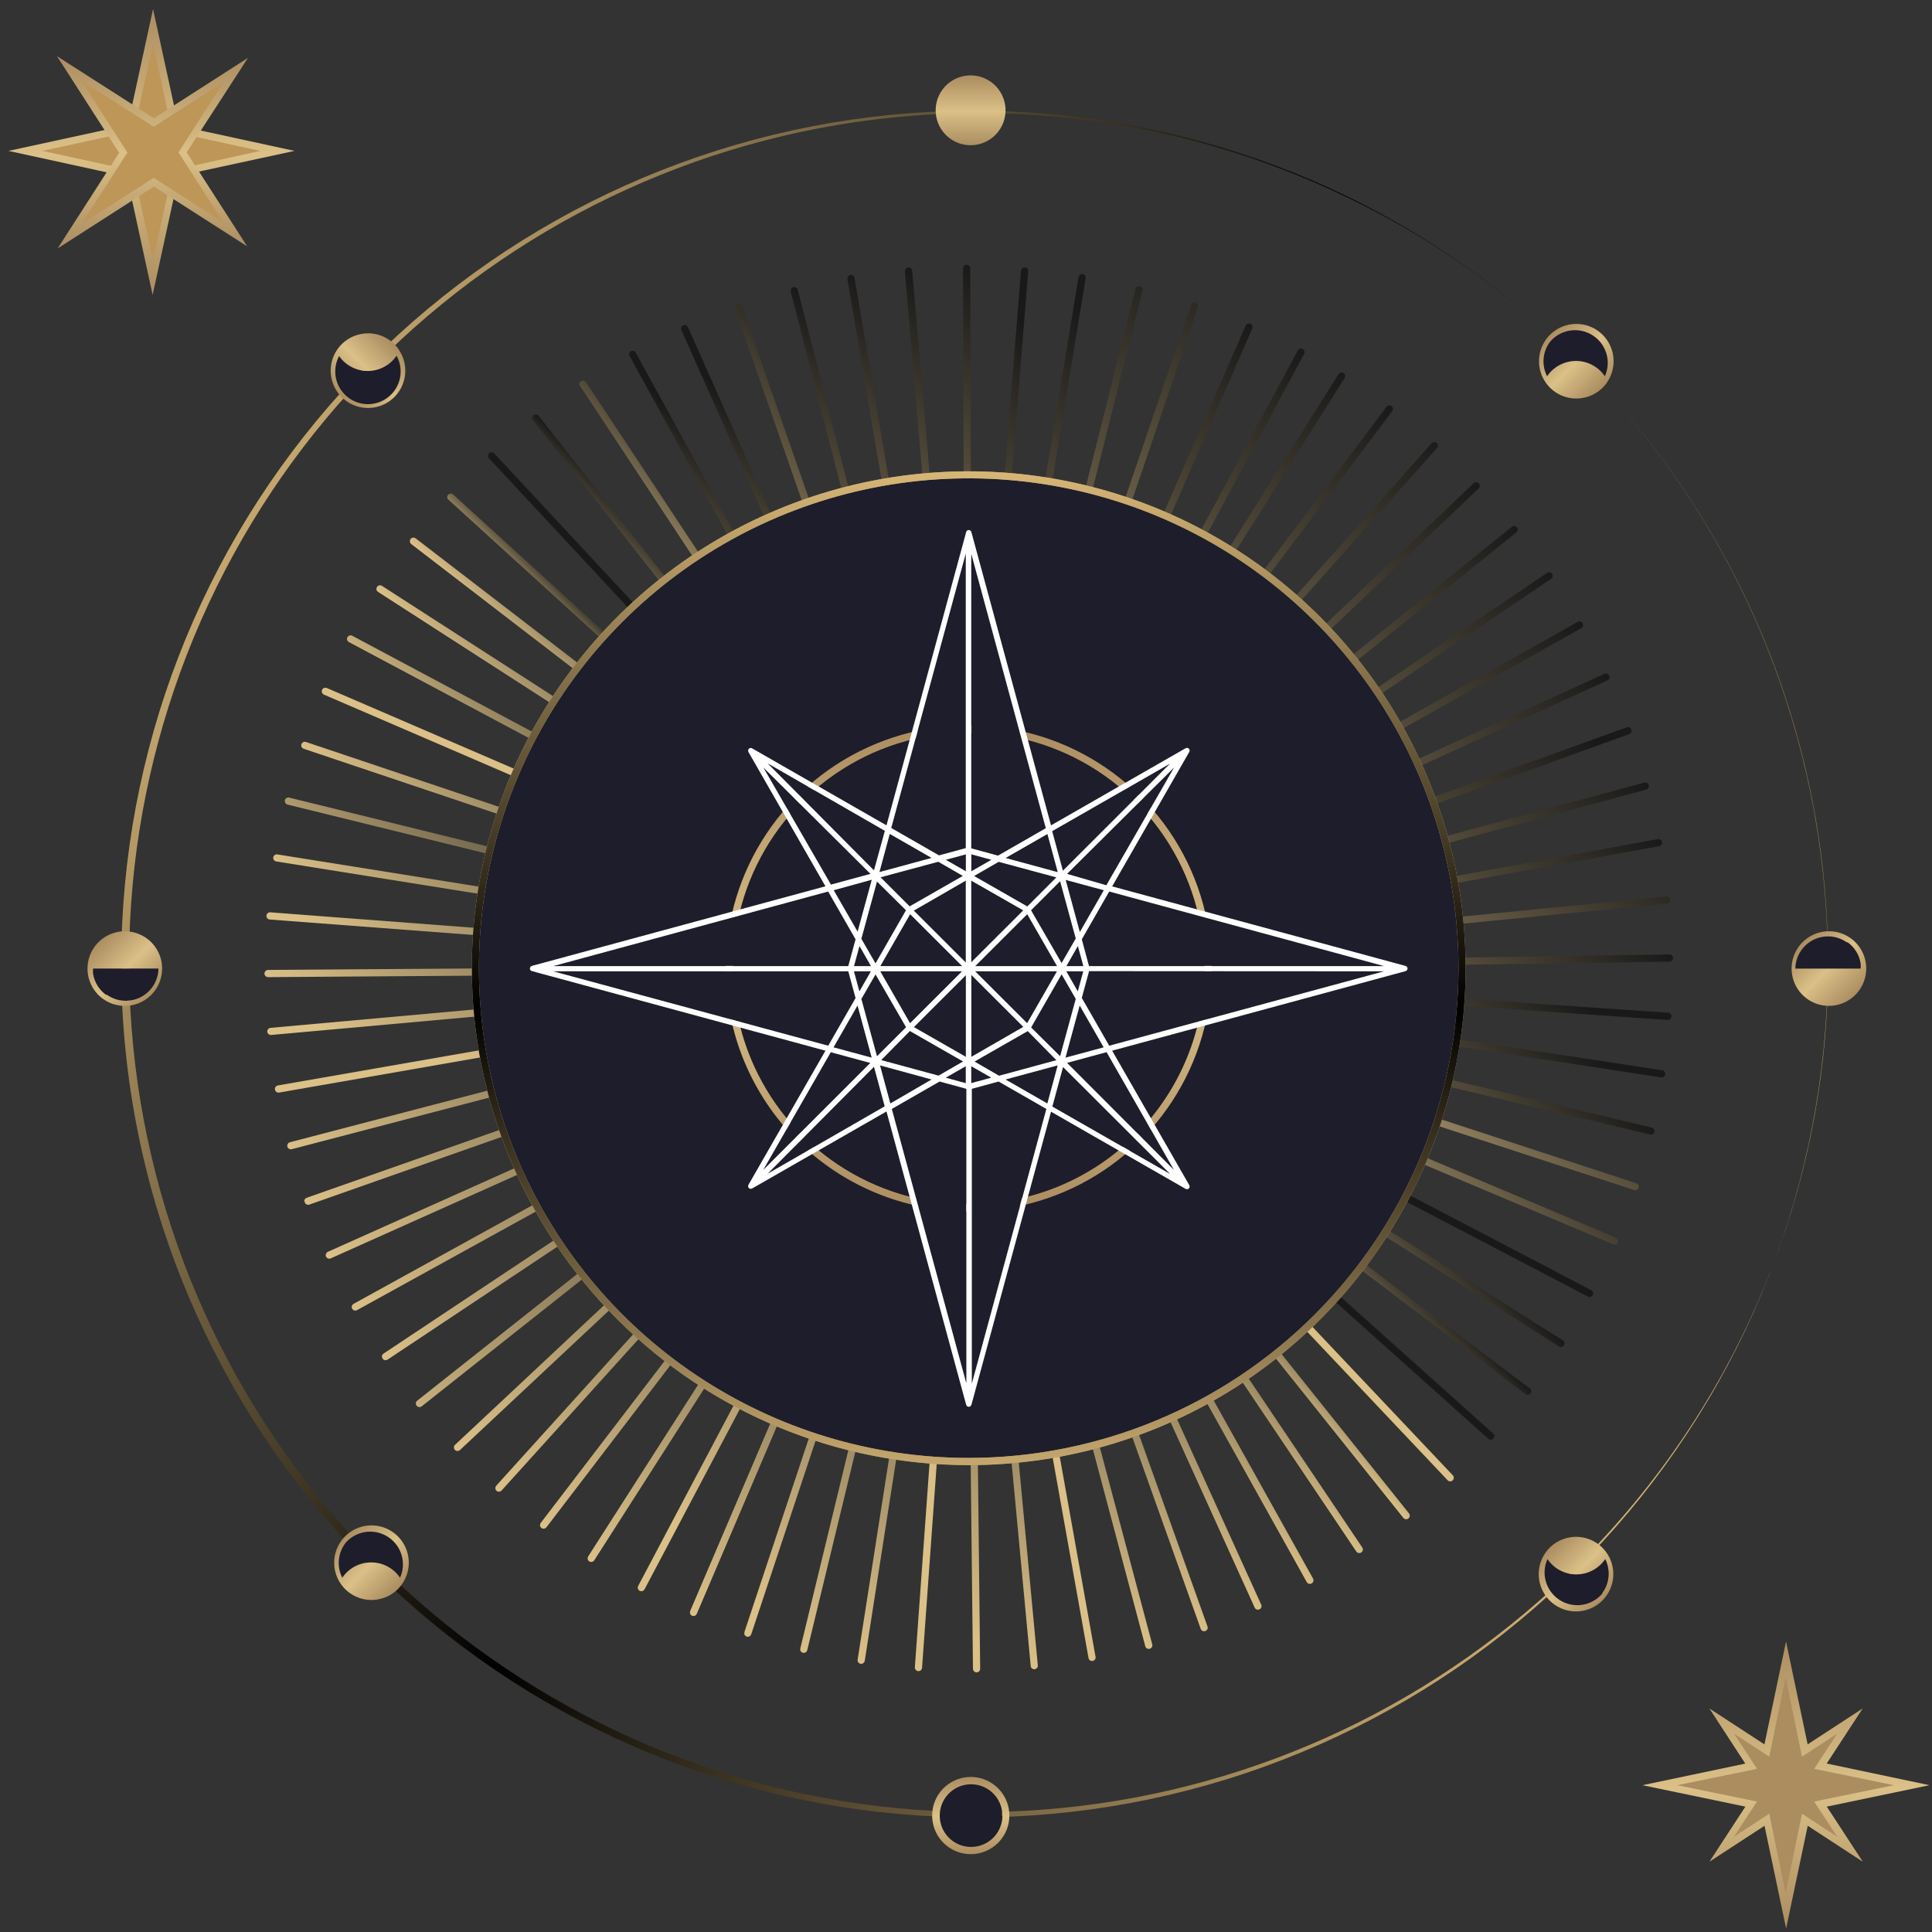 <svg width="207" height="207" viewBox="0 0 207 207" fill="none" xmlns="http://www.w3.org/2000/svg">
<rect x="0" y="0" width="207" height="207" fill="#333333" stroke="none"/>
<path d="M103.415 103.78C103.416 103.708 103.437 103.639 103.476 103.578L143.425 40.064C143.484 39.988 143.569 39.936 143.664 39.919C143.759 39.902 143.857 39.922 143.938 39.973C144.02 40.025 144.079 40.105 144.104 40.198C144.129 40.292 144.118 40.391 144.074 40.476L104.16 103.982C104.115 104.051 104.049 104.105 103.972 104.134C103.894 104.163 103.81 104.167 103.73 104.144C103.65 104.121 103.58 104.074 103.53 104.008C103.479 103.943 103.451 103.863 103.45 103.78H103.415Z" fill="url(#paint0_linear_80_62515)"/>
<path d="M103.415 103.781C103.416 103.699 103.443 103.619 103.493 103.553L148.571 43.563C148.635 43.49 148.725 43.443 148.823 43.433C148.92 43.423 149.017 43.45 149.095 43.509C149.173 43.568 149.226 43.654 149.243 43.751C149.259 43.847 149.239 43.946 149.185 44.028L104.107 104.018C104.059 104.082 103.991 104.129 103.915 104.153C103.838 104.176 103.756 104.176 103.68 104.15C103.603 104.125 103.537 104.077 103.489 104.013C103.442 103.948 103.416 103.87 103.415 103.79V103.781Z" fill="url(#paint1_linear_80_62515)"/>
<path d="M103.415 103.781C103.415 103.687 103.449 103.597 103.511 103.526L153.402 47.473C153.471 47.403 153.564 47.361 153.663 47.358C153.761 47.354 153.857 47.388 153.931 47.453C154.005 47.519 154.052 47.609 154.061 47.708C154.07 47.806 154.041 47.904 153.98 47.981L104.09 104.035C104.038 104.094 103.969 104.135 103.893 104.154C103.817 104.173 103.738 104.168 103.664 104.141C103.591 104.113 103.528 104.064 103.483 104C103.439 103.935 103.415 103.859 103.415 103.781Z" fill="url(#paint2_linear_80_62515)"/>
<path d="M103.415 103.78C103.415 103.728 103.426 103.676 103.447 103.627C103.468 103.579 103.499 103.536 103.537 103.5L157.89 51.777C157.927 51.742 157.97 51.714 158.018 51.696C158.065 51.678 158.116 51.669 158.167 51.67C158.218 51.671 158.268 51.682 158.314 51.703C158.361 51.724 158.403 51.753 158.438 51.79C158.473 51.827 158.501 51.87 158.519 51.918C158.537 51.965 158.546 52.016 158.545 52.067C158.544 52.118 158.532 52.168 158.512 52.214C158.491 52.261 158.462 52.303 158.425 52.338L104.072 104.061C104.017 104.112 103.949 104.146 103.875 104.159C103.801 104.172 103.725 104.163 103.656 104.133C103.587 104.103 103.528 104.054 103.487 103.991C103.446 103.929 103.424 103.855 103.423 103.78H103.415Z" fill="url(#paint3_linear_80_62515)"/>
<path d="M103.415 103.779C103.414 103.722 103.427 103.666 103.451 103.614C103.476 103.563 103.511 103.517 103.555 103.481L162.019 56.413C162.099 56.362 162.195 56.342 162.289 56.358C162.383 56.373 162.467 56.422 162.527 56.496C162.587 56.569 162.617 56.663 162.612 56.758C162.608 56.852 162.568 56.942 162.501 57.01L104.037 104.068C103.98 104.112 103.913 104.14 103.841 104.148C103.77 104.155 103.698 104.143 103.634 104.112C103.569 104.081 103.514 104.033 103.476 103.972C103.437 103.912 103.416 103.842 103.415 103.77V103.779Z" fill="url(#paint4_linear_80_62515)"/>
<path d="M103.415 103.782C103.415 103.72 103.43 103.658 103.459 103.603C103.488 103.548 103.53 103.501 103.581 103.466L165.745 61.386C165.787 61.356 165.835 61.334 165.885 61.322C165.936 61.31 165.989 61.308 166.04 61.317C166.091 61.326 166.14 61.346 166.184 61.374C166.227 61.402 166.265 61.439 166.294 61.482C166.323 61.526 166.343 61.574 166.352 61.625C166.362 61.676 166.361 61.729 166.35 61.78C166.339 61.831 166.318 61.879 166.288 61.921C166.257 61.963 166.219 61.999 166.175 62.026L104.011 104.106C103.953 104.146 103.885 104.169 103.815 104.174C103.745 104.178 103.675 104.163 103.613 104.131C103.551 104.098 103.499 104.049 103.462 103.989C103.426 103.929 103.406 103.861 103.406 103.79L103.415 103.782Z" fill="url(#paint5_linear_80_62515)"/>
<path d="M103.415 103.78C103.415 103.712 103.433 103.646 103.466 103.588C103.5 103.529 103.549 103.481 103.607 103.447L169.041 66.627C169.131 66.577 169.236 66.565 169.335 66.593C169.434 66.621 169.517 66.687 169.567 66.776C169.617 66.866 169.63 66.971 169.602 67.07C169.574 67.169 169.508 67.252 169.418 67.302L103.984 104.148C103.926 104.18 103.861 104.196 103.794 104.195C103.728 104.194 103.663 104.176 103.606 104.142C103.548 104.109 103.501 104.061 103.467 104.004C103.434 103.946 103.416 103.881 103.415 103.815V103.78Z" fill="url(#paint6_linear_80_62515)"/>
<path d="M103.415 103.78C103.415 103.706 103.436 103.633 103.477 103.571C103.517 103.509 103.575 103.46 103.642 103.429L171.899 72.194C171.945 72.173 171.995 72.161 172.046 72.159C172.096 72.156 172.147 72.164 172.195 72.182C172.242 72.199 172.286 72.226 172.323 72.261C172.361 72.295 172.391 72.336 172.412 72.382C172.433 72.428 172.445 72.478 172.447 72.529C172.449 72.58 172.441 72.63 172.424 72.678C172.406 72.725 172.38 72.769 172.345 72.806C172.311 72.844 172.27 72.874 172.224 72.895L103.958 104.148C103.899 104.174 103.835 104.186 103.771 104.181C103.707 104.176 103.645 104.155 103.591 104.12C103.537 104.085 103.493 104.038 103.462 103.981C103.431 103.925 103.415 103.862 103.415 103.797V103.78Z" fill="url(#paint7_linear_80_62515)"/>
<path d="M103.415 103.781C103.415 103.702 103.44 103.626 103.485 103.561C103.531 103.497 103.595 103.448 103.669 103.422L174.292 77.928C174.34 77.911 174.391 77.903 174.442 77.906C174.492 77.908 174.542 77.92 174.588 77.942C174.634 77.963 174.675 77.994 174.71 78.031C174.744 78.069 174.77 78.113 174.788 78.161C174.805 78.208 174.813 78.259 174.81 78.31C174.808 78.361 174.796 78.41 174.774 78.456C174.753 78.502 174.722 78.544 174.685 78.578C174.647 78.612 174.603 78.639 174.555 78.656L103.932 104.149C103.874 104.17 103.812 104.177 103.75 104.169C103.689 104.161 103.631 104.139 103.58 104.103C103.529 104.068 103.488 104.021 103.459 103.967C103.43 103.912 103.415 103.851 103.415 103.79V103.781Z" fill="url(#paint8_linear_80_62515)"/>
<path d="M103.415 103.782C103.415 103.698 103.443 103.617 103.493 103.551C103.544 103.484 103.615 103.436 103.695 103.413L176.177 83.855C176.226 83.842 176.277 83.838 176.327 83.845C176.378 83.852 176.426 83.868 176.47 83.893C176.514 83.918 176.553 83.952 176.584 83.992C176.615 84.032 176.637 84.078 176.651 84.127C176.664 84.176 176.667 84.227 176.661 84.277C176.654 84.328 176.638 84.376 176.613 84.42C176.588 84.464 176.554 84.502 176.514 84.534C176.474 84.564 176.428 84.587 176.379 84.6L103.897 104.15C103.84 104.164 103.781 104.166 103.724 104.154C103.666 104.143 103.613 104.118 103.566 104.083C103.52 104.048 103.482 104.002 103.456 103.95C103.429 103.898 103.415 103.84 103.415 103.782Z" fill="url(#paint9_linear_80_62515)"/>
<path d="M103.415 103.781C103.415 103.691 103.447 103.604 103.505 103.535C103.562 103.467 103.642 103.42 103.73 103.404L177.58 89.912C177.632 89.896 177.686 89.892 177.74 89.899C177.794 89.906 177.846 89.924 177.892 89.952C177.938 89.98 177.978 90.018 178.009 90.062C178.04 90.107 178.061 90.157 178.071 90.211C178.08 90.264 178.079 90.319 178.066 90.371C178.054 90.424 178.03 90.474 177.997 90.517C177.964 90.559 177.922 90.595 177.874 90.621C177.827 90.647 177.774 90.662 177.72 90.666L103.87 104.149C103.771 104.167 103.668 104.145 103.584 104.087C103.5 104.03 103.442 103.942 103.423 103.842C103.419 103.822 103.416 103.801 103.415 103.781Z" fill="url(#paint10_linear_80_62515)"/>
<path d="M103.414 103.78C103.414 103.683 103.45 103.59 103.515 103.519C103.58 103.447 103.669 103.403 103.765 103.394L178.483 96.057C178.536 96.045 178.59 96.045 178.644 96.056C178.697 96.067 178.747 96.089 178.791 96.121C178.835 96.153 178.871 96.194 178.898 96.241C178.926 96.288 178.942 96.34 178.948 96.394C178.954 96.448 178.948 96.502 178.931 96.554C178.914 96.605 178.886 96.653 178.85 96.693C178.813 96.733 178.769 96.765 178.719 96.787C178.669 96.809 178.616 96.82 178.561 96.819L103.835 104.148C103.734 104.158 103.633 104.128 103.554 104.064C103.476 104 103.425 103.907 103.414 103.806C103.414 103.797 103.414 103.789 103.414 103.78Z" fill="url(#paint11_linear_80_62515)"/>
<path d="M103.415 103.78C103.414 103.68 103.454 103.583 103.524 103.511C103.595 103.439 103.691 103.397 103.791 103.395L178.86 102.264C178.91 102.263 178.961 102.271 179.008 102.29C179.055 102.308 179.099 102.336 179.135 102.371C179.172 102.406 179.201 102.447 179.222 102.494C179.242 102.54 179.253 102.59 179.254 102.641C179.254 102.742 179.215 102.84 179.145 102.914C179.075 102.987 178.979 103.031 178.877 103.035L103.8 104.149C103.75 104.15 103.699 104.141 103.652 104.123C103.605 104.104 103.562 104.077 103.525 104.042C103.488 104.007 103.459 103.965 103.438 103.919C103.418 103.872 103.407 103.822 103.406 103.772L103.415 103.78Z" fill="url(#paint12_linear_80_62515)"/>
<path d="M103.415 103.78C103.418 103.73 103.431 103.68 103.454 103.635C103.476 103.589 103.508 103.548 103.546 103.515C103.584 103.482 103.629 103.456 103.677 103.44C103.725 103.424 103.776 103.417 103.827 103.421L178.728 108.505C178.779 108.509 178.828 108.522 178.874 108.545C178.919 108.567 178.96 108.599 178.993 108.637C179.027 108.675 179.052 108.72 179.068 108.768C179.085 108.816 179.091 108.867 179.088 108.918C179.084 108.968 179.071 109.018 179.048 109.063C179.026 109.109 178.994 109.149 178.956 109.183C178.918 109.216 178.873 109.241 178.825 109.258C178.777 109.274 178.726 109.28 178.676 109.277L103.774 104.149C103.679 104.142 103.59 104.101 103.524 104.033C103.458 103.965 103.419 103.875 103.415 103.78Z" fill="url(#paint13_linear_80_62515)"/>
<path d="M103.414 103.78C103.413 103.759 103.413 103.739 103.414 103.718C103.429 103.617 103.484 103.526 103.566 103.465C103.648 103.404 103.751 103.379 103.853 103.394L178.079 114.668C178.13 114.674 178.18 114.69 178.225 114.716C178.269 114.742 178.308 114.776 178.34 114.817C178.371 114.858 178.394 114.905 178.407 114.955C178.419 115.005 178.422 115.057 178.414 115.108C178.407 115.159 178.389 115.208 178.362 115.252C178.335 115.296 178.3 115.334 178.258 115.364C178.216 115.394 178.169 115.415 178.118 115.427C178.068 115.438 178.016 115.439 177.965 115.43L103.739 104.148C103.65 104.134 103.569 104.089 103.51 104.022C103.451 103.955 103.417 103.869 103.414 103.78Z" fill="url(#paint14_linear_80_62515)"/>
<path d="M103.415 103.78C103.411 103.751 103.411 103.721 103.415 103.692C103.426 103.643 103.447 103.596 103.477 103.554C103.506 103.513 103.544 103.478 103.587 103.451C103.63 103.424 103.678 103.406 103.728 103.398C103.778 103.389 103.83 103.391 103.879 103.403L176.923 120.805C176.977 120.81 177.029 120.828 177.077 120.855C177.124 120.883 177.165 120.92 177.196 120.965C177.228 121.01 177.25 121.061 177.26 121.114C177.27 121.168 177.269 121.223 177.257 121.276C177.244 121.33 177.221 121.38 177.187 121.423C177.154 121.466 177.112 121.502 177.064 121.528C177.015 121.554 176.962 121.569 176.908 121.573C176.853 121.577 176.798 121.569 176.747 121.55L103.713 104.148C103.629 104.129 103.555 104.082 103.501 104.015C103.447 103.948 103.416 103.866 103.415 103.78Z" fill="url(#paint15_linear_80_62515)"/>
<path d="M103.415 103.781C103.414 103.719 103.428 103.659 103.456 103.604C103.484 103.549 103.524 103.502 103.574 103.466C103.624 103.43 103.681 103.406 103.742 103.397C103.803 103.388 103.865 103.393 103.923 103.413L175.274 126.758C175.328 126.768 175.379 126.79 175.424 126.821C175.469 126.853 175.507 126.893 175.535 126.941C175.563 126.988 175.58 127.04 175.586 127.095C175.592 127.149 175.586 127.204 175.57 127.256C175.553 127.309 175.525 127.356 175.488 127.397C175.451 127.437 175.406 127.47 175.355 127.491C175.305 127.513 175.251 127.524 175.196 127.523C175.141 127.522 175.087 127.509 175.038 127.486L103.678 104.149C103.601 104.123 103.534 104.074 103.486 104.008C103.439 103.941 103.414 103.862 103.415 103.781Z" fill="url(#paint16_linear_80_62515)"/>
<path d="M103.414 103.78C103.415 103.717 103.431 103.655 103.462 103.6C103.492 103.544 103.536 103.497 103.588 103.463C103.641 103.428 103.702 103.407 103.765 103.401C103.827 103.395 103.891 103.405 103.949 103.429L173.117 132.596C173.167 132.613 173.213 132.641 173.251 132.676C173.29 132.712 173.321 132.755 173.342 132.803C173.363 132.851 173.375 132.903 173.375 132.956C173.376 133.008 173.365 133.061 173.345 133.109C173.325 133.157 173.295 133.201 173.257 133.238C173.219 133.274 173.174 133.302 173.125 133.321C173.075 133.339 173.023 133.348 172.97 133.345C172.918 133.342 172.867 133.329 172.819 133.306L103.651 104.148C103.579 104.118 103.518 104.067 103.475 104.001C103.433 103.935 103.412 103.858 103.414 103.78Z" fill="url(#paint17_linear_80_62515)"/>
<path d="M103.414 103.781C103.414 103.715 103.432 103.65 103.464 103.593C103.496 103.535 103.543 103.487 103.599 103.453C103.655 103.419 103.72 103.399 103.785 103.397C103.851 103.394 103.917 103.409 103.975 103.439L170.487 138.233C170.578 138.281 170.646 138.363 170.676 138.46C170.707 138.558 170.697 138.664 170.65 138.755C170.602 138.846 170.52 138.914 170.422 138.944C170.324 138.974 170.219 138.965 170.128 138.917L103.616 104.149C103.55 104.113 103.496 104.06 103.461 103.994C103.425 103.929 103.409 103.855 103.414 103.781Z" fill="url(#paint18_linear_80_62515)"/>
<path d="M103.415 103.781C103.415 103.713 103.434 103.646 103.469 103.587C103.504 103.529 103.554 103.48 103.614 103.447C103.673 103.414 103.741 103.398 103.809 103.4C103.877 103.401 103.944 103.421 104.002 103.456L167.411 143.599C167.458 143.623 167.5 143.657 167.534 143.699C167.567 143.741 167.592 143.789 167.605 143.841C167.619 143.892 167.622 143.946 167.614 143.999C167.606 144.052 167.587 144.103 167.559 144.148C167.53 144.193 167.492 144.232 167.448 144.261C167.403 144.291 167.353 144.311 167.301 144.321C167.248 144.33 167.194 144.328 167.142 144.316C167.09 144.303 167.041 144.28 166.999 144.247L103.59 104.07C103.541 104.038 103.499 103.996 103.469 103.946C103.438 103.895 103.42 103.839 103.415 103.781Z" fill="url(#paint19_linear_80_62515)"/>
<path d="M103.415 103.781C103.415 103.71 103.436 103.641 103.473 103.581C103.511 103.52 103.564 103.472 103.628 103.44C103.691 103.408 103.762 103.395 103.833 103.401C103.903 103.407 103.971 103.432 104.028 103.474L163.886 148.753C163.931 148.782 163.968 148.82 163.997 148.864C164.026 148.909 164.046 148.958 164.055 149.01C164.064 149.062 164.062 149.116 164.05 149.167C164.037 149.218 164.014 149.267 163.982 149.309C163.95 149.351 163.91 149.386 163.864 149.412C163.818 149.438 163.767 149.454 163.715 149.46C163.662 149.465 163.609 149.46 163.559 149.444C163.508 149.428 163.462 149.402 163.422 149.367L103.564 104.088C103.517 104.051 103.479 104.005 103.453 103.952C103.427 103.898 103.414 103.84 103.415 103.781Z" fill="url(#paint20_linear_80_62515)"/>
<path d="M103.415 103.781C103.415 103.707 103.436 103.635 103.476 103.573C103.517 103.511 103.574 103.461 103.641 103.431C103.709 103.4 103.784 103.39 103.857 103.401C103.93 103.412 103.999 103.443 104.055 103.492L159.959 153.567C160.001 153.6 160.035 153.641 160.06 153.687C160.085 153.734 160.1 153.785 160.105 153.838C160.109 153.891 160.103 153.944 160.086 153.994C160.069 154.044 160.042 154.09 160.006 154.129C159.97 154.168 159.927 154.2 159.879 154.222C159.831 154.243 159.778 154.255 159.726 154.256C159.673 154.256 159.62 154.246 159.571 154.226C159.523 154.205 159.478 154.175 159.442 154.137L103.537 104.062C103.499 104.026 103.468 103.983 103.447 103.934C103.426 103.886 103.415 103.834 103.415 103.781Z" fill="url(#paint21_linear_80_62515)"/>
<path d="M103.415 103.78C103.415 103.703 103.438 103.628 103.482 103.565C103.525 103.501 103.587 103.452 103.659 103.423C103.73 103.395 103.809 103.389 103.884 103.406C103.959 103.422 104.028 103.461 104.081 103.517L155.637 158.046C155.676 158.081 155.708 158.125 155.73 158.174C155.751 158.222 155.763 158.275 155.763 158.328C155.763 158.381 155.753 158.434 155.732 158.483C155.711 158.532 155.68 158.576 155.641 158.612C155.602 158.649 155.556 158.677 155.506 158.694C155.456 158.712 155.403 158.719 155.35 158.716C155.297 158.712 155.245 158.697 155.198 158.672C155.151 158.647 155.109 158.613 155.076 158.572L103.52 104.043C103.453 103.972 103.415 103.878 103.415 103.78Z" fill="url(#paint22_linear_80_62515)"/>
<path d="M103.415 103.78C103.416 103.701 103.442 103.625 103.489 103.561C103.535 103.497 103.6 103.449 103.674 103.424C103.749 103.398 103.829 103.395 103.905 103.417C103.981 103.438 104.048 103.482 104.099 103.543L150.965 162.148C151.029 162.228 151.058 162.331 151.047 162.432C151.035 162.534 150.984 162.628 150.903 162.692C150.823 162.755 150.721 162.785 150.619 162.773C150.517 162.762 150.424 162.71 150.36 162.63L103.494 104.025C103.44 103.955 103.412 103.868 103.415 103.78Z" fill="url(#paint23_linear_80_62515)"/>
<path d="M103.414 103.781C103.417 103.7 103.444 103.622 103.494 103.557C103.543 103.493 103.611 103.446 103.689 103.423C103.767 103.399 103.85 103.401 103.926 103.428C104.003 103.454 104.069 103.504 104.116 103.57L145.967 165.813C146.019 165.898 146.036 166 146.015 166.097C145.994 166.194 145.936 166.279 145.853 166.335C145.771 166.39 145.67 166.411 145.572 166.394C145.474 166.377 145.386 166.323 145.327 166.243L103.476 104C103.433 103.935 103.412 103.858 103.414 103.781Z" fill="url(#paint24_linear_80_62515)"/>
<path d="M103.415 103.78C103.417 103.696 103.446 103.615 103.499 103.55C103.551 103.484 103.623 103.437 103.704 103.416C103.786 103.396 103.872 103.402 103.949 103.434C104.026 103.467 104.091 103.523 104.133 103.596L140.681 169.126C140.731 169.216 140.744 169.321 140.716 169.42C140.688 169.519 140.622 169.602 140.532 169.652C140.443 169.702 140.337 169.714 140.238 169.687C140.14 169.659 140.056 169.593 140.006 169.503L103.458 103.964C103.429 103.907 103.414 103.844 103.415 103.78Z" fill="url(#paint25_linear_80_62515)"/>
<path d="M103.415 103.78C103.415 103.693 103.446 103.608 103.501 103.54C103.557 103.472 103.634 103.424 103.719 103.406C103.805 103.388 103.895 103.399 103.973 103.438C104.052 103.478 104.114 103.543 104.151 103.623L135.141 171.949C135.174 172.041 135.171 172.141 135.133 172.23C135.095 172.32 135.025 172.391 134.936 172.431C134.848 172.471 134.747 172.476 134.655 172.445C134.563 172.414 134.486 172.35 134.44 172.265L103.45 103.938C103.427 103.889 103.415 103.835 103.415 103.78Z" fill="url(#paint26_linear_80_62515)"/>
<path d="M103.415 103.78C103.416 103.691 103.449 103.605 103.507 103.537C103.565 103.469 103.645 103.424 103.733 103.408C103.821 103.393 103.912 103.408 103.989 103.452C104.067 103.496 104.127 103.565 104.16 103.648L129.381 174.281C129.41 174.376 129.401 174.479 129.356 174.567C129.311 174.656 129.233 174.724 129.139 174.757C129.045 174.789 128.942 174.785 128.852 174.743C128.761 174.702 128.69 174.627 128.654 174.535L103.432 103.876C103.422 103.845 103.416 103.813 103.415 103.78Z" fill="url(#paint27_linear_80_62515)"/>
<path d="M103.415 103.781C103.419 103.69 103.455 103.603 103.516 103.537C103.578 103.47 103.661 103.427 103.751 103.415C103.841 103.404 103.932 103.424 104.009 103.474C104.085 103.523 104.142 103.597 104.169 103.684L123.455 176.184C123.482 176.283 123.468 176.388 123.417 176.477C123.366 176.566 123.282 176.63 123.183 176.657C123.085 176.684 122.979 176.67 122.89 176.619C122.802 176.568 122.737 176.484 122.71 176.385L103.423 103.886C103.416 103.851 103.413 103.816 103.415 103.781Z" fill="url(#paint28_linear_80_62515)"/>
<path d="M103.415 103.781C103.417 103.687 103.454 103.597 103.519 103.528C103.583 103.459 103.671 103.417 103.765 103.408C103.859 103.399 103.953 103.425 104.029 103.481C104.105 103.537 104.157 103.619 104.177 103.711L117.388 177.561C117.393 177.654 117.363 177.747 117.304 177.82C117.245 177.893 117.162 177.942 117.069 177.959C116.977 177.975 116.882 177.957 116.802 177.908C116.722 177.858 116.662 177.782 116.635 177.692L103.423 103.842C103.419 103.822 103.416 103.802 103.415 103.781Z" fill="url(#paint29_linear_80_62515)"/>
<path d="M103.415 103.78C103.415 103.678 103.455 103.58 103.528 103.507C103.6 103.435 103.698 103.395 103.8 103.395C103.903 103.395 104.001 103.435 104.073 103.507C104.145 103.58 104.186 103.678 104.186 103.78L111.199 178.472C111.197 178.566 111.16 178.656 111.095 178.725C111.03 178.793 110.943 178.836 110.849 178.845C110.755 178.853 110.661 178.827 110.585 178.772C110.509 178.716 110.456 178.634 110.437 178.542L103.423 103.85C103.418 103.827 103.415 103.804 103.415 103.78Z" fill="url(#paint30_linear_80_62515)"/>
<path d="M103.415 103.78C103.415 103.678 103.455 103.58 103.528 103.507C103.6 103.435 103.698 103.395 103.8 103.395C103.903 103.395 104.001 103.435 104.073 103.507C104.145 103.58 104.186 103.678 104.186 103.78L105.019 178.796C105.019 178.898 104.978 178.996 104.906 179.069C104.834 179.141 104.735 179.182 104.633 179.182C104.531 179.182 104.433 179.141 104.36 179.069C104.288 178.996 104.247 178.898 104.247 178.796L103.415 103.78Z" fill="url(#paint31_linear_80_62515)"/>
<path d="M98.023 178.603L103.406 103.78C103.413 103.678 103.46 103.583 103.537 103.515C103.614 103.448 103.715 103.414 103.818 103.421C103.92 103.428 104.015 103.475 104.083 103.552C104.15 103.63 104.184 103.731 104.177 103.833L98.794 178.664C98.794 178.767 98.754 178.865 98.681 178.937C98.609 179.01 98.511 179.05 98.409 179.05C98.306 179.05 98.208 179.01 98.136 178.937C98.064 178.865 98.023 178.767 98.023 178.664V178.603Z" fill="url(#paint32_linear_80_62515)"/>
<path d="M91.886 177.902C91.885 177.882 91.885 177.861 91.886 177.841L103.458 103.719C103.475 103.618 103.53 103.528 103.613 103.468C103.696 103.408 103.8 103.383 103.901 103.399C104.002 103.416 104.093 103.471 104.153 103.555C104.213 103.638 104.237 103.741 104.221 103.842L92.649 177.964C92.63 178.055 92.578 178.137 92.502 178.193C92.427 178.249 92.334 178.276 92.241 178.268C92.147 178.261 92.06 178.22 91.995 178.152C91.929 178.085 91.891 177.996 91.886 177.902Z" fill="url(#paint33_linear_80_62515)"/>
<path d="M85.75 176.693C85.747 176.664 85.747 176.634 85.75 176.605L103.423 103.694C103.456 103.604 103.52 103.529 103.604 103.483C103.688 103.438 103.786 103.426 103.879 103.449C103.972 103.472 104.053 103.528 104.107 103.608C104.16 103.687 104.182 103.783 104.169 103.878L86.495 176.789C86.475 176.883 86.421 176.966 86.343 177.021C86.265 177.077 86.169 177.102 86.074 177.091C85.979 177.08 85.891 177.034 85.828 176.962C85.765 176.89 85.731 176.798 85.733 176.702L85.75 176.693Z" fill="url(#paint34_linear_80_62515)"/>
<path d="M79.762 174.975C79.756 174.934 79.756 174.893 79.762 174.852L103.432 103.65C103.471 103.562 103.542 103.493 103.63 103.454C103.717 103.416 103.816 103.411 103.907 103.442C103.998 103.473 104.074 103.536 104.121 103.62C104.168 103.704 104.181 103.802 104.16 103.895L80.49 175.098C80.462 175.186 80.403 175.262 80.324 175.311C80.245 175.36 80.151 175.379 80.06 175.364C79.968 175.349 79.885 175.301 79.825 175.23C79.766 175.158 79.734 175.068 79.736 174.975H79.762Z" fill="url(#paint35_linear_80_62515)"/>
<path d="M73.941 172.774C73.932 172.725 73.932 172.674 73.941 172.625L103.406 103.623C103.449 103.535 103.525 103.466 103.617 103.432C103.709 103.397 103.811 103.399 103.901 103.437C103.992 103.475 104.065 103.547 104.105 103.637C104.145 103.726 104.149 103.828 104.116 103.921L74.651 172.923C74.615 173.002 74.553 173.067 74.476 173.106C74.398 173.146 74.309 173.158 74.224 173.141C74.139 173.123 74.062 173.078 74.006 173.011C73.95 172.944 73.918 172.861 73.915 172.774H73.941Z" fill="url(#paint36_linear_80_62515)"/>
<path d="M68.331 170.099C68.331 170.038 68.346 169.978 68.374 169.924L103.441 103.596C103.488 103.505 103.57 103.437 103.668 103.407C103.766 103.377 103.872 103.386 103.962 103.434C104.053 103.482 104.121 103.563 104.152 103.661C104.182 103.759 104.172 103.865 104.125 103.956L69.058 170.284C69.018 170.361 68.953 170.422 68.874 170.457C68.795 170.493 68.706 170.5 68.622 170.479C68.537 170.458 68.463 170.409 68.41 170.34C68.357 170.271 68.329 170.186 68.331 170.099Z" fill="url(#paint37_linear_80_62515)"/>
<path d="M62.956 166.97C62.956 166.896 62.978 166.823 63.018 166.76L103.476 103.57C103.534 103.494 103.62 103.442 103.715 103.425C103.81 103.408 103.907 103.427 103.989 103.479C104.07 103.531 104.129 103.611 104.154 103.704C104.18 103.797 104.169 103.897 104.124 103.982L63.667 167.181C63.621 167.251 63.555 167.304 63.477 167.334C63.398 167.363 63.313 167.365 63.233 167.342C63.153 167.318 63.083 167.269 63.033 167.202C62.983 167.135 62.956 167.054 62.956 166.97Z" fill="url(#paint38_linear_80_62515)"/>
<path d="M57.855 163.41C57.854 163.324 57.882 163.241 57.933 163.173L103.52 103.56C103.584 103.487 103.674 103.44 103.771 103.43C103.868 103.42 103.966 103.447 104.044 103.506C104.122 103.565 104.174 103.651 104.191 103.748C104.208 103.844 104.187 103.943 104.133 104.025L58.547 163.638C58.498 163.702 58.43 163.75 58.352 163.773C58.275 163.797 58.192 163.795 58.115 163.769C58.039 163.743 57.972 163.693 57.926 163.627C57.879 163.561 57.854 163.482 57.855 163.401V163.41Z" fill="url(#paint39_linear_80_62515)"/>
<path d="M53.077 159.431C53.077 159.337 53.111 159.247 53.173 159.176L103.511 103.517C103.581 103.45 103.675 103.411 103.772 103.41C103.87 103.409 103.965 103.445 104.037 103.51C104.109 103.576 104.154 103.666 104.162 103.764C104.17 103.861 104.141 103.958 104.081 104.035L53.743 159.694C53.691 159.752 53.623 159.794 53.547 159.813C53.471 159.832 53.391 159.827 53.318 159.799C53.244 159.772 53.181 159.723 53.137 159.658C53.092 159.594 53.068 159.518 53.068 159.439L53.077 159.431Z" fill="url(#paint40_linear_80_62515)"/>
<path d="M48.632 155.083C48.632 155.03 48.643 154.978 48.664 154.93C48.685 154.881 48.716 154.838 48.755 154.802L103.528 103.5C103.564 103.461 103.608 103.429 103.656 103.407C103.705 103.386 103.757 103.374 103.811 103.374C103.864 103.374 103.917 103.384 103.965 103.405C104.014 103.426 104.058 103.457 104.095 103.496C104.131 103.535 104.159 103.581 104.177 103.631C104.195 103.681 104.202 103.734 104.198 103.787C104.194 103.84 104.18 103.892 104.155 103.939C104.13 103.986 104.096 104.028 104.054 104.061L49.281 155.363C49.226 155.414 49.157 155.448 49.083 155.461C49.009 155.474 48.933 155.465 48.864 155.435C48.796 155.405 48.737 155.356 48.696 155.293C48.654 155.231 48.632 155.158 48.632 155.083Z" fill="url(#paint41_linear_80_62515)"/>
<path d="M44.547 150.374C44.548 150.317 44.562 150.26 44.587 150.208C44.613 150.157 44.65 150.112 44.696 150.076L103.537 103.482C103.617 103.418 103.72 103.388 103.822 103.4C103.924 103.411 104.017 103.463 104.081 103.543C104.145 103.623 104.174 103.726 104.163 103.828C104.151 103.93 104.1 104.023 104.019 104.087L45.178 150.681C45.121 150.725 45.054 150.752 44.983 150.76C44.911 150.768 44.839 150.755 44.775 150.724C44.71 150.694 44.655 150.645 44.617 150.585C44.578 150.525 44.557 150.455 44.556 150.383L44.547 150.374Z" fill="url(#paint42_linear_80_62515)"/>
<path d="M40.917 145.351C40.917 145.287 40.933 145.223 40.964 145.167C40.995 145.11 41.039 145.062 41.093 145.027L103.59 103.465C103.632 103.434 103.679 103.412 103.73 103.4C103.781 103.388 103.833 103.386 103.885 103.395C103.936 103.404 103.985 103.424 104.028 103.452C104.072 103.48 104.109 103.517 104.138 103.56C104.167 103.604 104.187 103.652 104.197 103.703C104.207 103.755 104.206 103.807 104.195 103.858C104.184 103.909 104.163 103.957 104.132 103.999C104.102 104.042 104.064 104.077 104.019 104.105L41.522 145.676C41.464 145.714 41.397 145.735 41.327 145.738C41.258 145.741 41.189 145.724 41.128 145.691C41.066 145.658 41.016 145.609 40.98 145.549C40.945 145.489 40.926 145.421 40.926 145.351H40.917Z" fill="url(#paint43_linear_80_62515)"/>
<path d="M37.683 140.031C37.684 139.962 37.703 139.896 37.738 139.837C37.774 139.779 37.824 139.73 37.884 139.698L103.634 103.439C103.678 103.41 103.728 103.39 103.781 103.381C103.833 103.372 103.887 103.375 103.939 103.388C103.991 103.4 104.039 103.424 104.081 103.457C104.123 103.489 104.158 103.53 104.184 103.577C104.209 103.624 104.225 103.675 104.23 103.728C104.234 103.782 104.228 103.835 104.211 103.885C104.193 103.936 104.166 103.982 104.13 104.022C104.094 104.061 104.051 104.093 104.002 104.114L38.252 140.373C38.194 140.404 38.129 140.421 38.062 140.42C37.996 140.418 37.931 140.4 37.874 140.367C37.816 140.333 37.769 140.286 37.735 140.228C37.702 140.171 37.684 140.106 37.683 140.04V140.031Z" fill="url(#paint44_linear_80_62515)"/>
<path d="M34.903 134.473C34.904 134.399 34.925 134.326 34.966 134.264C35.006 134.202 35.063 134.153 35.131 134.122L103.633 103.439C103.68 103.414 103.731 103.398 103.784 103.393C103.837 103.388 103.891 103.395 103.941 103.412C103.992 103.428 104.038 103.456 104.078 103.491C104.117 103.527 104.149 103.571 104.171 103.619C104.192 103.668 104.204 103.72 104.205 103.773C104.205 103.827 104.195 103.879 104.174 103.928C104.153 103.977 104.122 104.021 104.084 104.058C104.045 104.094 103.999 104.123 103.949 104.14L35.438 134.824C35.379 134.85 35.315 134.861 35.251 134.856C35.187 134.851 35.125 134.831 35.071 134.796C35.017 134.761 34.973 134.713 34.942 134.657C34.911 134.6 34.895 134.537 34.895 134.473H34.903Z" fill="url(#paint45_linear_80_62515)"/>
<path d="M32.598 128.695C32.599 128.616 32.623 128.54 32.669 128.475C32.714 128.411 32.778 128.362 32.852 128.336L103.669 103.412C103.717 103.393 103.769 103.384 103.821 103.385C103.873 103.386 103.924 103.398 103.972 103.42C104.019 103.441 104.061 103.472 104.096 103.511C104.132 103.549 104.158 103.594 104.176 103.643C104.193 103.692 104.2 103.744 104.196 103.796C104.193 103.848 104.179 103.899 104.155 103.945C104.132 103.992 104.099 104.033 104.059 104.066C104.019 104.1 103.973 104.125 103.923 104.14L33.15 129.063C33.092 129.084 33.03 129.091 32.969 129.083C32.908 129.075 32.849 129.052 32.799 129.017C32.748 128.982 32.707 128.935 32.678 128.881C32.649 128.826 32.634 128.765 32.633 128.704L32.598 128.695Z" fill="url(#paint46_linear_80_62515)"/>
<path d="M30.774 122.751C30.776 122.667 30.805 122.585 30.857 122.518C30.909 122.452 30.982 122.404 31.064 122.383L103.704 103.403C103.754 103.387 103.807 103.381 103.859 103.385C103.912 103.39 103.963 103.405 104.01 103.431C104.056 103.456 104.097 103.491 104.129 103.532C104.162 103.574 104.185 103.622 104.199 103.673C104.212 103.724 104.214 103.777 104.206 103.83C104.198 103.882 104.179 103.932 104.151 103.976C104.122 104.021 104.085 104.059 104.042 104.089C103.998 104.118 103.948 104.139 103.897 104.149L31.257 123.128C31.2 123.143 31.141 123.144 31.084 123.133C31.026 123.121 30.972 123.097 30.926 123.061C30.88 123.026 30.842 122.98 30.816 122.928C30.789 122.876 30.775 122.818 30.774 122.76V122.751Z" fill="url(#paint47_linear_80_62515)"/>
<path d="M29.451 116.675C29.451 116.586 29.483 116.499 29.541 116.43C29.598 116.361 29.678 116.315 29.766 116.298L103.721 103.394C103.774 103.378 103.829 103.373 103.883 103.38C103.937 103.387 103.99 103.405 104.036 103.434C104.083 103.462 104.123 103.501 104.154 103.546C104.185 103.591 104.205 103.642 104.215 103.696C104.224 103.75 104.222 103.806 104.208 103.859C104.195 103.912 104.17 103.961 104.136 104.004C104.102 104.047 104.059 104.082 104.01 104.106C103.961 104.131 103.907 104.145 103.853 104.148L29.907 117.061C29.857 117.07 29.805 117.069 29.756 117.058C29.706 117.047 29.659 117.026 29.617 116.996C29.576 116.967 29.54 116.93 29.513 116.887C29.486 116.844 29.468 116.796 29.459 116.746C29.454 116.723 29.451 116.699 29.451 116.675Z" fill="url(#paint48_linear_80_62515)"/>
<path d="M28.635 110.513C28.635 110.416 28.671 110.323 28.736 110.252C28.8 110.18 28.89 110.136 28.986 110.127L103.756 103.386C103.809 103.374 103.865 103.374 103.918 103.386C103.971 103.397 104.022 103.42 104.066 103.452C104.11 103.484 104.146 103.525 104.173 103.573C104.2 103.62 104.216 103.673 104.221 103.727C104.226 103.782 104.22 103.836 104.202 103.888C104.184 103.94 104.156 103.987 104.118 104.027C104.081 104.066 104.036 104.098 103.985 104.119C103.935 104.14 103.881 104.15 103.826 104.148L29.056 110.89C29.005 110.895 28.954 110.889 28.906 110.874C28.857 110.859 28.812 110.835 28.773 110.802C28.733 110.769 28.701 110.729 28.678 110.684C28.654 110.639 28.64 110.59 28.635 110.539C28.635 110.539 28.635 110.53 28.635 110.513Z" fill="url(#paint49_linear_80_62515)"/>
<path d="M28.337 104.307C28.337 104.257 28.347 104.206 28.367 104.16C28.386 104.113 28.415 104.07 28.45 104.034C28.486 103.999 28.529 103.97 28.576 103.951C28.622 103.931 28.672 103.921 28.723 103.921L103.8 103.387C103.903 103.387 104.001 103.427 104.073 103.5C104.145 103.572 104.186 103.67 104.186 103.772C104.186 103.875 104.145 103.973 104.073 104.045C104.001 104.118 103.903 104.158 103.8 104.158L28.723 104.693C28.621 104.693 28.523 104.652 28.45 104.58C28.378 104.508 28.337 104.41 28.337 104.307Z" fill="url(#paint50_linear_80_62515)"/>
<path d="M28.548 98.1C28.557 97.999 28.605 97.906 28.682 97.84C28.759 97.774 28.859 97.742 28.96 97.749L103.818 103.43C103.868 103.434 103.918 103.448 103.963 103.471C104.008 103.494 104.048 103.526 104.081 103.564C104.114 103.603 104.139 103.648 104.155 103.696C104.171 103.745 104.177 103.796 104.173 103.846C104.169 103.897 104.155 103.946 104.132 103.992C104.108 104.037 104.077 104.077 104.038 104.11C103.999 104.143 103.954 104.168 103.906 104.184C103.858 104.199 103.807 104.205 103.756 104.201L28.898 98.52C28.848 98.516 28.798 98.502 28.753 98.478C28.708 98.455 28.668 98.422 28.635 98.383C28.603 98.344 28.578 98.299 28.563 98.25C28.548 98.201 28.543 98.15 28.548 98.1Z" fill="url(#paint51_linear_80_62515)"/>
<path d="M29.275 91.919C29.273 91.899 29.273 91.879 29.275 91.858C29.292 91.759 29.348 91.67 29.43 91.611C29.512 91.552 29.614 91.527 29.713 91.543L103.844 103.395C103.894 103.403 103.942 103.421 103.985 103.447C104.028 103.474 104.066 103.509 104.095 103.55C104.125 103.591 104.146 103.638 104.158 103.687C104.17 103.736 104.172 103.788 104.164 103.838C104.156 103.888 104.138 103.936 104.111 103.979C104.085 104.022 104.05 104.06 104.009 104.089C103.968 104.119 103.921 104.14 103.872 104.152C103.822 104.164 103.771 104.166 103.721 104.158L29.643 92.305C29.544 92.301 29.45 92.258 29.382 92.186C29.313 92.114 29.275 92.019 29.275 91.919Z" fill="url(#paint52_linear_80_62515)"/>
<path d="M30.52 85.835C30.516 85.803 30.516 85.771 30.52 85.739C30.545 85.64 30.608 85.555 30.695 85.503C30.782 85.45 30.886 85.434 30.985 85.458L103.879 103.403C103.932 103.411 103.984 103.43 104.029 103.458C104.075 103.487 104.114 103.525 104.144 103.569C104.174 103.614 104.195 103.665 104.204 103.718C104.214 103.771 104.212 103.825 104.199 103.878C104.186 103.93 104.162 103.979 104.129 104.022C104.096 104.064 104.055 104.099 104.007 104.125C103.96 104.15 103.907 104.166 103.853 104.17C103.8 104.174 103.746 104.167 103.695 104.148L30.801 86.203C30.72 86.18 30.65 86.132 30.599 86.066C30.549 85.999 30.521 85.918 30.52 85.835Z" fill="url(#paint53_linear_80_62515)"/>
<path d="M32.274 79.865C32.273 79.803 32.288 79.743 32.316 79.688C32.343 79.633 32.384 79.586 32.433 79.55C32.483 79.514 32.541 79.49 32.602 79.481C32.662 79.472 32.724 79.477 32.782 79.497L103.941 103.412C103.993 103.424 104.042 103.447 104.085 103.48C104.128 103.512 104.164 103.553 104.19 103.6C104.216 103.647 104.232 103.699 104.237 103.752C104.242 103.806 104.236 103.86 104.219 103.911C104.201 103.962 104.174 104.009 104.137 104.048C104.101 104.088 104.057 104.119 104.008 104.141C103.958 104.162 103.905 104.173 103.851 104.173C103.798 104.173 103.744 104.161 103.695 104.139L32.537 80.224C32.461 80.199 32.395 80.151 32.348 80.086C32.301 80.022 32.275 79.945 32.274 79.865Z" fill="url(#paint54_linear_80_62515)"/>
<path d="M34.474 74.062C34.475 73.999 34.491 73.937 34.522 73.882C34.552 73.826 34.596 73.779 34.648 73.745C34.701 73.71 34.762 73.689 34.825 73.683C34.887 73.677 34.951 73.687 35.009 73.712L103.941 103.43C103.987 103.45 104.029 103.48 104.065 103.516C104.1 103.552 104.128 103.596 104.147 103.643C104.165 103.69 104.175 103.74 104.174 103.791C104.173 103.842 104.162 103.892 104.142 103.939C104.122 103.985 104.093 104.028 104.057 104.063C104.02 104.098 103.977 104.126 103.93 104.145C103.883 104.164 103.832 104.173 103.781 104.172C103.731 104.171 103.68 104.161 103.634 104.14L34.702 74.422C34.633 74.391 34.575 74.34 34.534 74.276C34.494 74.212 34.473 74.138 34.474 74.062Z" fill="url(#paint55_linear_80_62515)"/>
<path d="M37.174 68.46C37.174 68.393 37.191 68.327 37.224 68.268C37.257 68.21 37.304 68.161 37.362 68.126C37.419 68.092 37.485 68.073 37.552 68.071C37.619 68.07 37.685 68.086 37.744 68.118L103.985 103.439C104.036 103.458 104.083 103.488 104.122 103.527C104.161 103.565 104.191 103.612 104.21 103.663C104.23 103.715 104.238 103.77 104.235 103.825C104.231 103.879 104.216 103.933 104.19 103.981C104.164 104.03 104.128 104.072 104.085 104.106C104.041 104.139 103.991 104.163 103.938 104.176C103.884 104.188 103.829 104.189 103.775 104.178C103.721 104.168 103.67 104.146 103.625 104.114L37.385 68.793C37.323 68.762 37.271 68.714 37.234 68.655C37.197 68.597 37.176 68.529 37.174 68.46Z" fill="url(#paint56_linear_80_62515)"/>
<path d="M40.33 63.094C40.33 63.024 40.349 62.956 40.384 62.896C40.419 62.836 40.47 62.787 40.532 62.754C40.593 62.721 40.661 62.705 40.731 62.707C40.8 62.71 40.868 62.731 40.926 62.77L104.046 103.446C104.088 103.474 104.125 103.51 104.154 103.552C104.183 103.593 104.203 103.641 104.213 103.69C104.224 103.74 104.225 103.791 104.215 103.841C104.206 103.891 104.187 103.939 104.16 103.981C104.132 104.024 104.096 104.061 104.054 104.089C104.013 104.118 103.965 104.138 103.916 104.149C103.866 104.16 103.815 104.16 103.765 104.151C103.715 104.142 103.667 104.123 103.625 104.095L40.505 63.418C40.451 63.383 40.407 63.335 40.377 63.278C40.346 63.222 40.33 63.158 40.33 63.094Z" fill="url(#paint57_linear_80_62515)"/>
<path d="M43.916 58.02C43.908 57.943 43.924 57.867 43.96 57.799C43.997 57.732 44.052 57.677 44.12 57.641C44.187 57.606 44.264 57.591 44.34 57.599C44.416 57.607 44.488 57.637 44.547 57.686L104.046 103.439C104.127 103.502 104.18 103.595 104.194 103.696C104.207 103.798 104.179 103.901 104.116 103.983C104.053 104.064 103.961 104.117 103.859 104.13C103.757 104.143 103.654 104.116 103.572 104.053L44.074 58.3C44.029 58.267 43.991 58.225 43.964 58.177C43.937 58.129 43.92 58.075 43.916 58.02Z" fill="url(#paint58_linear_80_62515)"/>
<path d="M47.913 53.259C47.915 53.186 47.938 53.114 47.978 53.054C48.019 52.993 48.077 52.945 48.144 52.915C48.211 52.886 48.285 52.876 48.358 52.887C48.43 52.899 48.498 52.93 48.553 52.979L104.054 103.5C104.096 103.533 104.13 103.574 104.155 103.621C104.18 103.667 104.196 103.719 104.2 103.771C104.205 103.824 104.198 103.877 104.181 103.927C104.164 103.977 104.137 104.024 104.101 104.063C104.066 104.102 104.022 104.133 103.974 104.155C103.926 104.177 103.874 104.188 103.821 104.189C103.768 104.19 103.715 104.18 103.667 104.159C103.618 104.139 103.574 104.108 103.537 104.07L48.053 53.54C48.012 53.505 47.978 53.463 47.953 53.414C47.929 53.366 47.916 53.313 47.913 53.259Z" fill="url(#paint59_linear_80_62515)"/>
<path d="M52.288 48.84C52.288 48.763 52.311 48.688 52.355 48.624C52.398 48.56 52.46 48.511 52.532 48.483C52.603 48.455 52.682 48.449 52.757 48.465C52.833 48.482 52.901 48.521 52.954 48.577L104.081 103.517C104.141 103.593 104.171 103.689 104.164 103.786C104.157 103.883 104.114 103.973 104.043 104.04C103.972 104.106 103.879 104.143 103.782 104.144C103.685 104.144 103.591 104.109 103.52 104.043L52.393 49.103C52.326 49.032 52.288 48.938 52.288 48.84Z" fill="url(#paint60_linear_80_62515)"/>
<path d="M57.013 44.799C57.009 44.718 57.031 44.638 57.075 44.57C57.119 44.502 57.184 44.449 57.26 44.42C57.335 44.391 57.418 44.387 57.497 44.407C57.575 44.428 57.645 44.473 57.697 44.536L104.089 103.518C104.141 103.598 104.161 103.696 104.145 103.79C104.129 103.885 104.078 103.971 104.002 104.03C103.927 104.089 103.832 104.118 103.736 104.111C103.64 104.104 103.55 104.061 103.484 103.991L57.092 45.009C57.045 44.949 57.017 44.875 57.013 44.799Z" fill="url(#paint61_linear_80_62515)"/>
<path d="M62.08 41.161C62.08 41.077 62.106 40.996 62.156 40.929C62.206 40.862 62.276 40.813 62.356 40.789C62.436 40.766 62.522 40.769 62.6 40.798C62.678 40.827 62.745 40.88 62.79 40.95L104.16 103.561C104.195 103.603 104.221 103.652 104.236 103.704C104.251 103.757 104.255 103.812 104.247 103.866C104.239 103.92 104.22 103.971 104.191 104.017C104.161 104.063 104.123 104.103 104.077 104.133C104.031 104.163 103.98 104.183 103.926 104.191C103.872 104.2 103.817 104.197 103.765 104.183C103.712 104.169 103.663 104.143 103.621 104.109C103.578 104.074 103.544 104.031 103.52 103.982L62.168 41.371C62.118 41.312 62.087 41.238 62.08 41.161Z" fill="url(#paint62_linear_80_62515)"/>
<path d="M67.393 37.961C67.395 37.877 67.424 37.796 67.477 37.73C67.529 37.665 67.601 37.618 67.683 37.597C67.764 37.576 67.85 37.583 67.927 37.615C68.004 37.647 68.069 37.704 68.111 37.776L104.16 103.596C104.199 103.685 104.204 103.785 104.172 103.876C104.141 103.968 104.077 104.045 103.992 104.091C103.907 104.138 103.807 104.15 103.713 104.127C103.619 104.103 103.538 104.045 103.485 103.964L67.463 38.145C67.424 38.09 67.4 38.027 67.393 37.961Z" fill="url(#paint63_linear_80_62515)"/>
<path d="M72.968 35.199C72.969 35.111 72.999 35.027 73.055 34.959C73.11 34.891 73.187 34.843 73.273 34.825C73.359 34.807 73.448 34.818 73.527 34.857C73.605 34.897 73.668 34.962 73.705 35.041L104.16 103.623C104.193 103.714 104.19 103.814 104.152 103.903C104.114 103.993 104.043 104.065 103.955 104.104C103.866 104.144 103.766 104.149 103.674 104.118C103.582 104.088 103.505 104.023 103.458 103.938L73.012 35.366C72.985 35.314 72.97 35.257 72.968 35.199Z" fill="url(#paint64_linear_80_62515)"/>
<path d="M78.736 32.92C78.74 32.832 78.774 32.747 78.833 32.681C78.892 32.614 78.972 32.57 79.059 32.556C79.147 32.541 79.236 32.558 79.313 32.602C79.39 32.646 79.45 32.715 79.481 32.797L104.159 103.649C104.188 103.744 104.179 103.847 104.134 103.936C104.089 104.024 104.011 104.092 103.917 104.125C103.824 104.158 103.721 104.153 103.63 104.112C103.54 104.07 103.469 103.996 103.432 103.903L78.736 33.043C78.73 33.002 78.73 32.961 78.736 32.92Z" fill="url(#paint65_linear_80_62515)"/>
<path d="M84.707 31.123C84.711 31.033 84.747 30.946 84.808 30.879C84.87 30.812 84.953 30.77 85.043 30.758C85.133 30.747 85.225 30.767 85.301 30.816C85.377 30.866 85.434 30.94 85.461 31.027L104.16 103.684C104.178 103.78 104.159 103.88 104.106 103.962C104.054 104.045 103.972 104.105 103.877 104.129C103.783 104.154 103.682 104.141 103.596 104.094C103.51 104.048 103.445 103.97 103.415 103.877L84.716 31.22C84.709 31.188 84.706 31.156 84.707 31.123Z" fill="url(#paint66_linear_80_62515)"/>
<path d="M90.79 29.825C90.795 29.732 90.833 29.643 90.899 29.576C90.964 29.508 91.051 29.467 91.145 29.459C91.238 29.452 91.331 29.479 91.406 29.535C91.482 29.591 91.534 29.672 91.553 29.764L104.16 103.71C104.177 103.811 104.154 103.915 104.094 103.999C104.035 104.083 103.945 104.14 103.844 104.157C103.743 104.175 103.639 104.151 103.555 104.092C103.471 104.033 103.414 103.943 103.397 103.842L90.782 29.887C90.783 29.866 90.786 29.846 90.79 29.825Z" fill="url(#paint67_linear_80_62515)"/>
<path d="M96.962 29.037C96.962 28.935 97.003 28.837 97.075 28.764C97.148 28.692 97.246 28.651 97.348 28.651C97.45 28.651 97.549 28.692 97.621 28.764C97.693 28.837 97.734 28.935 97.734 29.037L104.16 103.746C104.157 103.84 104.12 103.93 104.055 103.999C103.991 104.068 103.903 104.111 103.809 104.119C103.716 104.128 103.622 104.102 103.546 104.046C103.47 103.99 103.417 103.908 103.397 103.816L96.945 29.072C96.945 29.072 96.962 29.046 96.962 29.037Z" fill="url(#paint68_linear_80_62515)"/>
<path d="M103.178 28.756C103.178 28.654 103.218 28.555 103.291 28.483C103.363 28.411 103.461 28.37 103.563 28.37C103.666 28.37 103.764 28.411 103.836 28.483C103.909 28.555 103.949 28.654 103.949 28.756L104.186 103.772C104.186 103.874 104.145 103.972 104.073 104.044C104.001 104.117 103.902 104.157 103.8 104.157C103.698 104.157 103.6 104.117 103.527 104.044C103.455 103.972 103.414 103.874 103.414 103.772L103.178 28.756Z" fill="url(#paint69_linear_80_62515)"/>
<path d="M103.414 103.781L109.393 29.002C109.401 28.899 109.45 28.805 109.528 28.738C109.606 28.671 109.707 28.639 109.81 28.647C109.912 28.655 110.007 28.703 110.073 28.781C110.14 28.86 110.173 28.961 110.165 29.063L104.16 103.807C104.16 103.909 104.119 104.008 104.047 104.08C103.974 104.152 103.876 104.193 103.774 104.193C103.672 104.193 103.574 104.152 103.501 104.08C103.429 104.008 103.388 103.909 103.388 103.807L103.414 103.781Z" fill="url(#paint70_linear_80_62515)"/>
<path d="M103.414 103.78C103.413 103.76 103.413 103.74 103.414 103.719L115.556 29.685C115.573 29.584 115.628 29.494 115.711 29.434C115.794 29.374 115.898 29.349 115.999 29.365C116.1 29.381 116.191 29.437 116.251 29.52C116.311 29.603 116.335 29.707 116.319 29.808L104.16 103.842C104.14 103.934 104.088 104.015 104.013 104.071C103.938 104.127 103.845 104.154 103.751 104.147C103.658 104.139 103.57 104.098 103.505 104.03C103.44 103.963 103.401 103.874 103.397 103.78H103.414Z" fill="url(#paint71_linear_80_62515)"/>
<path d="M103.414 103.78C103.41 103.748 103.41 103.716 103.414 103.684L121.666 30.921C121.699 30.831 121.763 30.756 121.847 30.711C121.931 30.666 122.029 30.653 122.122 30.676C122.215 30.699 122.296 30.756 122.349 30.835C122.403 30.914 122.425 31.011 122.412 31.105L104.16 103.868C104.139 103.963 104.084 104.046 104.006 104.102C103.927 104.158 103.83 104.183 103.734 104.17C103.638 104.158 103.55 104.111 103.488 104.037C103.425 103.963 103.393 103.868 103.397 103.771L103.414 103.78Z" fill="url(#paint72_linear_80_62515)"/>
<path d="M103.415 103.78C103.408 103.739 103.408 103.698 103.415 103.657L127.628 32.648C127.667 32.56 127.738 32.491 127.825 32.452C127.913 32.414 128.012 32.41 128.103 32.44C128.194 32.471 128.27 32.534 128.317 32.618C128.364 32.702 128.377 32.8 128.356 32.893L104.142 103.903C104.115 103.991 104.056 104.067 103.977 104.116C103.898 104.165 103.804 104.184 103.712 104.169C103.62 104.154 103.537 104.106 103.477 104.035C103.418 103.963 103.386 103.873 103.388 103.78H103.415Z" fill="url(#paint73_linear_80_62515)"/>
<path d="M103.414 103.78C103.404 103.728 103.404 103.675 103.414 103.623L133.458 34.892C133.498 34.798 133.575 34.724 133.67 34.686C133.765 34.649 133.872 34.65 133.966 34.691C134.06 34.732 134.134 34.808 134.172 34.903C134.21 34.999 134.208 35.105 134.168 35.199L104.16 103.929C104.123 104.009 104.06 104.074 103.982 104.114C103.903 104.153 103.814 104.164 103.728 104.146C103.642 104.128 103.565 104.08 103.51 104.012C103.454 103.944 103.424 103.859 103.423 103.772L103.414 103.78Z" fill="url(#paint74_linear_80_62515)"/>
<path d="M103.415 103.781C103.414 103.717 103.429 103.653 103.458 103.597L139.068 37.523C139.121 37.442 139.203 37.384 139.297 37.36C139.391 37.337 139.49 37.349 139.576 37.396C139.661 37.442 139.725 37.519 139.756 37.611C139.787 37.702 139.783 37.802 139.743 37.891L104.16 103.956C104.12 104.033 104.055 104.094 103.975 104.13C103.896 104.165 103.807 104.173 103.723 104.151C103.639 104.13 103.565 104.081 103.512 104.012C103.459 103.943 103.431 103.859 103.432 103.772L103.415 103.781Z" fill="url(#paint75_linear_80_62515)"/>
<path d="M103.791 156.59C132.986 156.59 156.654 132.942 156.654 103.771C156.654 74.6 132.986 50.952 103.791 50.952C74.596 50.952 50.929 74.6 50.929 103.771C50.929 132.942 74.596 156.59 103.791 156.59Z" fill="#1E1D2B"/>
<path d="M50.552 103.773C50.545 93.241 53.661 82.945 59.507 74.185C65.353 65.425 73.665 58.596 83.393 54.561C93.121 50.526 103.826 49.467 114.156 51.517C124.486 53.567 133.976 58.635 141.425 66.079C148.874 73.523 153.948 83.01 156.005 93.338C158.062 103.667 157.01 114.373 152.981 124.103C148.953 133.834 142.129 142.151 133.373 148.002C124.617 153.854 114.323 156.977 103.791 156.977C89.681 156.965 76.151 151.357 66.17 141.383C56.19 131.409 50.573 117.883 50.552 103.773ZM156.268 103.773C156.277 93.392 153.206 83.242 147.445 74.606C141.685 65.971 133.492 59.238 123.904 55.259C114.316 51.281 103.763 50.235 93.58 52.255C83.398 54.275 74.043 59.269 66.7 66.607C59.357 73.944 54.354 83.294 52.326 93.475C50.298 103.656 51.334 114.209 55.305 123.801C59.275 133.392 66.001 141.59 74.632 147.359C83.263 153.127 93.41 156.206 103.791 156.206C117.699 156.196 131.034 150.671 140.872 140.841C150.71 131.011 156.247 117.68 156.268 103.773Z" fill="url(#paint76_linear_80_62515)"/>
<path d="M12.987 103.175C13.016 80.512 21.461 58.668 36.684 41.879C51.907 25.09 72.823 14.554 95.375 12.313C117.927 10.073 140.507 16.288 158.736 29.753C176.965 43.219 189.543 62.974 194.03 85.189C198.518 107.403 194.595 130.492 183.023 149.977C171.45 169.463 153.053 183.956 131.4 190.645C109.747 197.335 86.381 195.744 65.835 186.181C45.288 176.618 29.026 159.765 20.202 138.89C15.417 127.593 12.963 115.445 12.987 103.175ZM195.858 103.175C195.867 82.118 188.574 61.708 175.221 45.425C161.868 29.142 143.283 17.993 122.631 13.877C101.979 9.762 80.54 12.935 61.965 22.855C43.391 32.776 28.831 48.83 20.767 68.283C12.703 87.735 11.633 109.382 17.741 129.535C23.848 149.687 36.755 167.099 54.261 178.802C71.767 190.505 92.79 195.775 113.747 193.715C134.704 191.655 154.298 182.392 169.19 167.505C177.671 159.08 184.396 149.056 188.976 138.013C193.555 126.971 195.897 115.13 195.867 103.175H195.858Z" fill="url(#paint77_linear_80_62515)"/>
<path d="M104.567 198.245C106.61 197.923 108.005 196.007 107.683 193.965C107.362 191.923 105.446 190.528 103.404 190.849C101.362 191.17 99.966 193.086 100.288 195.128C100.609 197.171 102.525 198.566 104.567 198.245Z" fill="#1E1D2B"/>
<path d="M99.873 194.533C99.87 193.463 100.282 192.435 101.021 191.662C101.761 190.89 102.77 190.434 103.839 190.389C104.907 190.345 105.951 190.716 106.752 191.424C107.553 192.133 108.048 193.123 108.135 194.189C108.221 195.255 107.892 196.313 107.215 197.141C106.539 197.969 105.568 198.503 104.507 198.632C103.445 198.76 102.375 198.472 101.521 197.829C100.667 197.186 100.095 196.237 99.925 195.181C99.891 194.967 99.873 194.75 99.873 194.533ZM107.359 194.533C107.373 194.358 107.373 194.182 107.359 194.007C107.256 193.351 106.96 192.74 106.51 192.252C106.06 191.764 105.475 191.421 104.83 191.265C104.184 191.11 103.507 191.149 102.884 191.378C102.261 191.607 101.719 192.016 101.328 192.553C100.938 193.089 100.715 193.73 100.688 194.393C100.661 195.057 100.831 195.713 101.177 196.28C101.524 196.846 102.03 197.298 102.632 197.576C103.235 197.855 103.907 197.949 104.563 197.846C105.352 197.723 106.071 197.323 106.592 196.717C107.112 196.112 107.4 195.34 107.403 194.541L107.359 194.533Z" fill="url(#paint78_linear_80_62515)"/>
<path d="M104.575 15.516C106.617 15.195 108.013 13.279 107.691 11.237C107.37 9.194 105.454 7.799 103.412 8.12C101.369 8.442 99.974 10.358 100.296 12.4C100.617 14.442 102.533 15.837 104.575 15.516Z" fill="url(#paint79_linear_80_62515)"/>
<path d="M50.552 103.773C50.545 93.241 53.661 82.945 59.507 74.185C65.353 65.425 73.665 58.596 83.393 54.561C93.121 50.526 103.826 49.467 114.156 51.517C124.486 53.567 133.976 58.635 141.425 66.079C148.874 73.523 153.948 83.01 156.005 93.338C158.062 103.667 157.01 114.373 152.981 124.103C148.953 133.834 142.129 142.151 133.373 148.002C124.617 153.854 114.323 156.977 103.791 156.977C89.681 156.965 76.151 151.357 66.17 141.383C56.19 131.409 50.573 117.883 50.552 103.773ZM156.268 103.773C156.277 93.392 153.206 83.242 147.445 74.606C141.685 65.971 133.492 59.238 123.904 55.259C114.316 51.281 103.763 50.235 93.58 52.255C83.398 54.275 74.043 59.269 66.7 66.607C59.357 73.944 54.354 83.294 52.326 93.475C50.298 103.656 51.334 114.209 55.305 123.801C59.275 133.392 66.001 141.59 74.632 147.359C83.263 153.127 93.41 156.206 103.791 156.206C117.699 156.196 131.034 150.671 140.872 140.841C150.71 131.011 156.247 117.68 156.268 103.773Z" fill="url(#paint80_linear_80_62515)"/>
<path d="M103.792 129.406C117.958 129.406 129.443 117.929 129.443 103.772C129.443 89.615 117.958 78.139 103.792 78.139C89.625 78.139 78.141 89.615 78.141 103.772C78.141 117.929 89.625 129.406 103.792 129.406Z" fill="#1E1D2B"/>
<path d="M77.754 103.772C77.751 98.622 79.275 93.586 82.134 89.302C84.993 85.018 89.058 81.678 93.815 79.705C98.573 77.731 103.808 77.213 108.86 78.216C113.912 79.219 118.553 81.697 122.196 85.338C125.839 88.978 128.32 93.618 129.326 98.669C130.332 103.72 129.818 108.956 127.848 113.714C125.878 118.473 122.54 122.54 118.258 125.402C113.976 128.264 108.941 129.791 103.791 129.791C96.89 129.787 90.273 127.044 85.392 122.166C80.51 117.288 77.764 110.673 77.754 103.772ZM129.056 103.772C129.06 98.774 127.581 93.888 124.807 89.731C122.033 85.573 118.088 82.332 113.472 80.418C108.856 78.503 103.775 78 98.873 78.973C93.971 79.945 89.467 82.35 85.932 85.883C82.397 89.416 79.989 93.918 79.013 98.819C78.036 103.721 78.536 108.802 80.447 113.419C82.359 118.037 85.597 121.984 89.753 124.761C93.908 127.538 98.793 129.02 103.791 129.02C110.489 129.018 116.912 126.358 121.651 121.624C126.389 116.89 129.056 110.47 129.065 103.772H129.056Z" fill="url(#paint81_linear_80_62515)"/>
<path d="M11.33 106.594C10.958 106.326 10.643 105.986 10.404 105.595C10.165 105.204 10.006 104.768 9.936 104.315C9.922 104.134 9.922 103.952 9.936 103.771H16.95C16.94 104.411 16.756 105.036 16.418 105.578C16.079 106.121 15.598 106.56 15.027 106.849C14.457 107.138 13.818 107.265 13.18 107.217C12.543 107.169 11.93 106.948 11.409 106.577L11.33 106.594Z" fill="#1E1D2B"/>
<path d="M13.995 107.725C14.749 107.606 15.454 107.273 16.026 106.766C16.597 106.259 17.011 105.599 17.219 104.864C17.427 104.129 17.42 103.35 17.199 102.619C16.978 101.888 16.552 101.235 15.972 100.739C15.391 100.242 14.681 99.922 13.924 99.817C13.168 99.711 12.397 99.825 11.703 100.144C11.009 100.463 10.421 100.974 10.008 101.617C9.596 102.26 9.376 103.007 9.375 103.771C9.374 104.403 9.522 105.027 9.809 105.591C10.095 106.155 10.511 106.643 11.023 107.015C11.447 107.323 11.928 107.545 12.438 107.667C12.948 107.789 13.477 107.808 13.995 107.725ZM11.365 106.594C10.993 106.325 10.678 105.986 10.439 105.594C10.2 105.203 10.04 104.768 9.971 104.315C9.957 104.134 9.957 103.952 9.971 103.771H16.984C16.975 104.41 16.791 105.035 16.452 105.578C16.113 106.12 15.633 106.56 15.062 106.848C14.492 107.137 13.853 107.265 13.215 107.217C12.577 107.169 11.965 106.947 11.444 106.576L11.365 106.594Z" fill="url(#paint82_linear_80_62515)"/>
<path d="M198.05 100.958C198.422 101.226 198.737 101.566 198.976 101.957C199.216 102.349 199.375 102.784 199.444 103.237C199.458 103.418 199.458 103.6 199.444 103.781H192.431C192.44 103.141 192.624 102.517 192.963 101.974C193.302 101.432 193.782 100.992 194.353 100.703C194.923 100.414 195.562 100.287 196.2 100.335C196.838 100.383 197.45 100.605 197.971 100.976L198.05 100.958Z" fill="#1E1D2B"/>
<path d="M195.332 99.826C194.578 99.945 193.873 100.278 193.302 100.785C192.73 101.292 192.316 101.952 192.108 102.687C191.9 103.422 191.907 104.201 192.128 104.932C192.349 105.663 192.775 106.316 193.355 106.812C193.936 107.309 194.646 107.629 195.403 107.734C196.159 107.84 196.93 107.726 197.624 107.407C198.318 107.088 198.906 106.577 199.319 105.934C199.731 105.291 199.951 104.544 199.952 103.78C199.954 103.148 199.805 102.524 199.519 101.96C199.232 101.396 198.816 100.908 198.304 100.536C197.88 100.228 197.399 100.006 196.889 99.884C196.379 99.762 195.85 99.743 195.332 99.826ZM197.962 100.957C198.334 101.226 198.649 101.565 198.888 101.957C199.128 102.348 199.287 102.783 199.356 103.237C199.37 103.417 199.37 103.599 199.356 103.78H192.343C192.352 103.141 192.536 102.516 192.875 101.973C193.214 101.431 193.694 100.991 194.265 100.703C194.836 100.414 195.474 100.286 196.112 100.334C196.75 100.382 197.362 100.604 197.883 100.975L197.962 100.957Z" fill="url(#paint83_linear_80_62515)"/>
<path d="M36.71 169.023C36.414 168.489 36.264 167.887 36.272 167.277C36.28 166.667 36.447 166.07 36.757 165.544C37.067 165.018 37.509 164.583 38.039 164.28C38.568 163.978 39.168 163.818 39.778 163.818C40.388 163.818 40.988 163.978 41.518 164.28C42.047 164.583 42.489 165.018 42.799 165.544C43.109 166.07 43.276 166.667 43.284 167.277C43.293 167.887 43.142 168.489 42.846 169.023C42.509 168.523 42.056 168.112 41.525 167.825C40.994 167.539 40.402 167.385 39.799 167.377C39.196 167.37 38.6 167.508 38.062 167.781C37.524 168.054 37.06 168.453 36.71 168.944V169.023Z" fill="#1E1D2B"/>
<path d="M40.409 171.38C40.931 171.301 41.433 171.12 41.884 170.846C42.336 170.572 42.728 170.211 43.039 169.784C43.121 169.669 43.197 169.549 43.267 169.425C43.719 168.639 43.891 167.723 43.753 166.827C43.616 165.93 43.178 165.107 42.512 164.493C41.846 163.878 40.99 163.508 40.086 163.444C39.181 163.379 38.282 163.624 37.535 164.138C36.788 164.652 36.239 165.405 35.976 166.273C35.713 167.14 35.753 168.071 36.089 168.913C36.425 169.755 37.038 170.458 37.826 170.906C38.614 171.354 39.531 171.521 40.426 171.38H40.409ZM36.964 165.375C37.505 164.721 38.264 164.285 39.102 164.149C39.94 164.013 40.798 164.185 41.518 164.633C42.239 165.082 42.772 165.776 43.019 166.588C43.267 167.4 43.211 168.274 42.864 169.048C42.526 168.548 42.073 168.137 41.542 167.85C41.011 167.564 40.419 167.41 39.816 167.402C39.213 167.395 38.617 167.533 38.079 167.806C37.541 168.079 37.077 168.478 36.727 168.969L36.674 169.056C36.378 168.477 36.249 167.826 36.302 167.178C36.355 166.529 36.587 165.908 36.972 165.383L36.964 165.375Z" fill="url(#paint84_linear_80_62515)"/>
<path d="M36.306 38.093C36.011 38.627 35.86 39.228 35.868 39.838C35.877 40.449 36.044 41.046 36.354 41.571C36.664 42.097 37.106 42.533 37.635 42.835C38.165 43.138 38.765 43.297 39.375 43.297C39.985 43.297 40.584 43.138 41.114 42.835C41.644 42.533 42.086 42.097 42.395 41.571C42.705 41.046 42.873 40.449 42.881 39.838C42.889 39.228 42.739 38.627 42.443 38.093C42.106 38.593 41.652 39.004 41.121 39.29C40.591 39.577 39.998 39.73 39.395 39.738C38.792 39.746 38.196 39.607 37.658 39.335C37.12 39.062 36.657 38.663 36.306 38.172V38.093Z" fill="#1E1D2B"/>
<path d="M39.383 35.718C38.505 35.727 37.655 36.026 36.963 36.567C36.272 37.109 35.778 37.863 35.558 38.713C35.338 39.563 35.404 40.462 35.745 41.27C36.087 42.079 36.685 42.753 37.448 43.188C38.211 43.623 39.096 43.794 39.966 43.676C40.836 43.558 41.643 43.157 42.262 42.534C42.881 41.911 43.278 41.102 43.392 40.232C43.505 39.361 43.329 38.477 42.89 37.717C42.821 37.593 42.744 37.473 42.662 37.357C42.291 36.847 41.805 36.431 41.242 36.145C40.68 35.858 40.058 35.709 39.427 35.709L39.383 35.718ZM36.306 38.093L36.359 38.181C36.709 38.672 37.173 39.071 37.711 39.344C38.249 39.617 38.845 39.755 39.448 39.748C40.051 39.74 40.643 39.586 41.174 39.3C41.705 39.013 42.158 38.602 42.495 38.102C42.791 38.636 42.942 39.238 42.933 39.848C42.925 40.458 42.758 41.055 42.448 41.581C42.138 42.106 41.696 42.542 41.166 42.845C40.637 43.147 40.037 43.307 39.427 43.307C38.817 43.307 38.217 43.147 37.688 42.845C37.158 42.542 36.716 42.106 36.406 41.581C36.096 41.055 35.929 40.458 35.921 39.848C35.912 39.238 36.063 38.636 36.359 38.102L36.306 38.093Z" fill="url(#paint85_linear_80_62515)"/>
<path d="M171.961 167.032C172.256 167.566 172.407 168.168 172.399 168.778C172.39 169.388 172.223 169.985 171.913 170.511C171.603 171.036 171.162 171.472 170.632 171.775C170.102 172.077 169.503 172.237 168.892 172.237C168.282 172.237 167.683 172.077 167.153 171.775C166.623 171.472 166.182 171.036 165.872 170.511C165.562 169.985 165.394 169.388 165.386 168.778C165.378 168.168 165.529 167.566 165.824 167.032C166.161 167.532 166.615 167.943 167.146 168.23C167.676 168.516 168.269 168.67 168.872 168.678C169.475 168.685 170.071 168.547 170.609 168.274C171.147 168.001 171.611 167.602 171.961 167.111V167.032Z" fill="#1E1D2B"/>
<path d="M168.252 164.708C167.73 164.786 167.228 164.968 166.777 165.242C166.325 165.516 165.933 165.877 165.622 166.304C165.54 166.419 165.464 166.539 165.394 166.663C164.942 167.449 164.771 168.365 164.908 169.261C165.045 170.158 165.483 170.981 166.149 171.595C166.815 172.21 167.671 172.58 168.575 172.644C169.48 172.709 170.379 172.464 171.126 171.95C171.873 171.436 172.423 170.683 172.685 169.815C172.948 168.948 172.908 168.016 172.572 167.174C172.236 166.333 171.623 165.63 170.835 165.182C170.047 164.734 169.13 164.567 168.235 164.708H168.252ZM171.698 170.713C171.157 171.367 170.397 171.802 169.559 171.939C168.722 172.075 167.863 171.903 167.143 171.454C166.422 171.006 165.889 170.311 165.642 169.5C165.394 168.688 165.45 167.814 165.798 167.04C166.135 167.54 166.588 167.951 167.119 168.238C167.65 168.524 168.242 168.678 168.845 168.685C169.448 168.693 170.044 168.555 170.582 168.282C171.12 168.009 171.584 167.61 171.934 167.119L171.987 167.031C172.279 167.613 172.404 168.265 172.346 168.914C172.289 169.563 172.052 170.183 171.662 170.705L171.698 170.713Z" fill="url(#paint86_linear_80_62515)"/>
<path d="M165.789 40.328C165.494 39.794 165.343 39.193 165.351 38.583C165.359 37.973 165.527 37.375 165.836 36.85C166.146 36.324 166.588 35.889 167.118 35.586C167.648 35.283 168.247 35.124 168.857 35.124C169.467 35.124 170.067 35.283 170.597 35.586C171.126 35.889 171.568 36.324 171.878 36.85C172.188 37.375 172.355 37.973 172.364 38.583C172.372 39.193 172.221 39.794 171.926 40.328C171.588 39.828 171.135 39.417 170.604 39.131C170.073 38.844 169.481 38.691 168.878 38.683C168.275 38.675 167.679 38.814 167.141 39.087C166.603 39.359 166.139 39.758 165.789 40.249V40.328Z" fill="#1E1D2B"/>
<path d="M169.497 42.651C170.019 42.573 170.521 42.392 170.972 42.118C171.424 41.844 171.816 41.483 172.127 41.056C172.209 40.94 172.285 40.82 172.355 40.696C172.807 39.91 172.978 38.994 172.841 38.098C172.704 37.202 172.266 36.379 171.6 35.764C170.934 35.15 170.078 34.78 169.174 34.715C168.269 34.651 167.37 34.896 166.623 35.41C165.876 35.924 165.326 36.676 165.064 37.544C164.801 38.412 164.841 39.343 165.177 40.185C165.513 41.027 166.126 41.73 166.914 42.178C167.702 42.626 168.619 42.793 169.514 42.651H169.497ZM166.052 36.646C166.593 35.992 167.352 35.557 168.19 35.421C169.027 35.284 169.886 35.456 170.606 35.905C171.327 36.353 171.86 37.048 172.107 37.86C172.355 38.671 172.299 39.545 171.951 40.319C171.614 39.819 171.161 39.408 170.63 39.122C170.099 38.835 169.507 38.682 168.904 38.674C168.301 38.666 167.705 38.805 167.167 39.077C166.629 39.35 166.165 39.749 165.815 40.24L165.762 40.328C165.463 39.748 165.332 39.096 165.383 38.446C165.434 37.795 165.666 37.172 166.052 36.646Z" fill="url(#paint87_linear_80_62515)"/>
<path d="M13.969 18.613L16.398 29.781L18.843 18.534L29.74 16.167L18.791 13.791L16.398 2.78L14.022 13.712L2.722 16.167L13.969 18.613Z" fill="#BE9658"/>
<path d="M0.907 16.167L13.697 13.388L16.397 0.966L19.115 13.467L31.555 16.167L19.124 18.858L16.354 31.596L13.601 18.937L0.907 16.167ZM16.397 4.586L14.346 14.037L4.536 16.167L14.293 18.289L16.397 27.932L18.519 18.236L27.89 16.167L18.431 14.116L16.397 4.586Z" fill="url(#paint88_linear_80_62515)"/>
<path d="M13.198 16.325L7.429 25.293L16.494 19.489L25.26 25.109L19.606 16.342L25.26 7.479L16.494 13.125L7.42 7.295L13.198 16.325Z" fill="#BE9658"/>
<path d="M6.105 6.017L16.494 12.67L26.567 6.201L20 16.326L26.479 26.39L16.494 19.991L6.176 26.618L12.768 16.37L6.105 6.017ZM23.972 8.761L16.468 13.582L8.674 8.594L13.653 16.344L8.709 24.032L16.468 19.052L23.937 23.848L19.124 16.326L23.972 8.761Z" fill="url(#paint89_linear_80_62515)"/>
<path d="M189.309 194.997L191.361 204.772L193.412 194.997L198.251 198.153L195.095 193.322L204.879 191.271L195.095 189.185L198.251 184.354L193.412 187.51L191.361 177.788L189.309 187.563L184.47 184.407L187.626 189.237L177.843 191.289L187.626 193.34L184.47 198.17L189.309 194.997Z" fill="#AB8D60"/>
<path d="M175.976 191.271L186.995 188.957L183.147 183.048L189.047 186.897L191.361 175.886L193.675 186.897L199.575 183.048L195.718 188.948L206.729 191.271L195.727 193.568L199.584 199.468L193.684 195.619L191.37 206.63L189.055 195.619L183.155 199.468L187.004 193.568L175.976 191.271ZM188.249 189.518L179.71 191.271L188.249 193.024L185.785 196.794L189.564 194.331L191.317 202.861L193.07 194.331L196.84 196.794L194.377 193.024L202.915 191.271L194.377 189.518L196.84 185.748L193.07 188.212L191.317 179.682L189.564 188.212L185.794 185.748L188.249 189.518Z" fill="url(#paint90_linear_80_62515)"/>
<path d="M94.823 89.018L82.208 81.785L93.675 93.252L94.823 89.018Z" fill="#1E1D2B"/>
<path d="M81.788 82.205L89.029 94.811L93.263 93.663L81.788 82.205Z" fill="#1E1D2B"/>
<path d="M113.908 93.252L125.384 81.785L112.76 89.018L113.908 93.252Z" fill="#1E1D2B"/>
<path d="M100.635 91.665L103.502 90.894V59.308L95.507 88.737L100.635 91.665Z" fill="#1E1D2B"/>
<path d="M93.412 94.233L89.327 95.338L91.895 99.818L93.412 94.233Z" fill="#1E1D2B"/>
<path d="M106.956 91.665L112.076 88.737L104.089 59.308V90.894L106.956 91.665Z" fill="#1E1D2B"/>
<path d="M104.501 103.482H113.259L110.068 97.924L104.501 103.482Z" fill="#1E1D2B"/>
<path d="M88.739 95.496L59.292 103.482H90.895L91.676 100.616L88.739 95.496Z" fill="#1E1D2B"/>
<path d="M114.268 103.483H116.082L115.495 101.335L114.268 103.483Z" fill="#1E1D2B"/>
<path d="M91.51 103.483H93.324L92.088 101.335L91.51 103.483Z" fill="#1E1D2B"/>
<path d="M94.332 103.482H103.09L97.524 97.924L94.332 103.482Z" fill="#1E1D2B"/>
<path d="M115.285 100.537L113.61 94.383L110.498 97.495L113.759 103.185L115.285 100.537Z" fill="#1E1D2B"/>
<path d="M118.563 94.811L125.796 82.205L114.329 93.663L118.563 94.811Z" fill="#1E1D2B"/>
<path d="M94.245 93.402L99.829 91.885L95.349 89.316L94.245 93.402Z" fill="#1E1D2B"/>
<path d="M104.089 93.313L106.237 92.077L104.089 91.498V93.313Z" fill="#1E1D2B"/>
<path d="M107.754 91.885L113.347 93.402L112.234 89.316L107.754 91.885Z" fill="#1E1D2B"/>
<path d="M115.696 99.818L118.265 95.338L114.18 94.233L115.696 99.818Z" fill="#1E1D2B"/>
<path d="M110.077 97.084L113.198 93.963L107.035 92.297L104.388 93.814L110.077 97.084Z" fill="#1E1D2B"/>
<path d="M115.916 100.616L116.687 103.482H148.299L118.844 95.496L115.916 100.616Z" fill="#1E1D2B"/>
<path d="M109.647 97.504L104.089 94.321V103.07L109.647 97.504Z" fill="#1E1D2B"/>
<path d="M97.506 97.084L103.204 93.814L100.548 92.297L94.394 93.963L97.506 97.084Z" fill="#1E1D2B"/>
<path d="M93.824 103.185L97.094 97.495L93.982 94.383L92.307 100.537L93.824 103.185Z" fill="#1E1D2B"/>
<path d="M103.502 94.321L97.935 97.504L103.502 103.07V94.321Z" fill="#1E1D2B"/>
<path d="M101.354 92.077L103.502 93.313V91.498L101.354 92.077Z" fill="#1E1D2B"/>
<path d="M103.09 104.07H94.332L97.524 109.628L103.09 104.07Z" fill="#1E1D2B"/>
<path d="M93.324 104.07H91.51L92.088 106.218L93.324 104.07Z" fill="#1E1D2B"/>
<path d="M91.895 107.734L89.327 112.214L93.412 113.319L91.895 107.734Z" fill="#1E1D2B"/>
<path d="M118.844 112.048L148.299 104.07H116.687L115.916 106.937L118.844 112.048Z" fill="#1E1D2B"/>
<path d="M112.76 118.535L125.384 125.759L113.908 114.301L112.76 118.535Z" fill="#1E1D2B"/>
<path d="M113.259 104.07H104.501L110.068 109.628L113.259 104.07Z" fill="#1E1D2B"/>
<path d="M90.895 104.07H59.292L88.739 112.048L91.676 106.937L90.895 104.07Z" fill="#1E1D2B"/>
<path d="M89.029 112.73L81.788 125.346L93.263 113.888L89.029 112.73Z" fill="#1E1D2B"/>
<path d="M106.956 115.878L104.089 116.658V148.244L112.076 118.815L106.956 115.878Z" fill="#1E1D2B"/>
<path d="M93.675 114.301L82.208 125.759L94.823 118.535L93.675 114.301Z" fill="#1E1D2B"/>
<path d="M100.635 115.878L95.507 118.815L103.502 148.244V116.658L100.635 115.878Z" fill="#1E1D2B"/>
<path d="M116.082 104.07H114.268L115.495 106.218L116.082 104.07Z" fill="#1E1D2B"/>
<path d="M92.307 107.016L93.982 113.17L97.094 110.058L93.824 104.368L92.307 107.016Z" fill="#1E1D2B"/>
<path d="M97.935 110.04L103.502 113.231V104.482L97.935 110.04Z" fill="#1E1D2B"/>
<path d="M107.035 115.256L113.198 113.582L110.077 110.47L104.388 113.731L107.035 115.256Z" fill="#1E1D2B"/>
<path d="M104.089 113.231L109.647 110.04L104.089 104.482V113.231Z" fill="#1E1D2B"/>
<path d="M113.759 104.368L110.498 110.058L113.61 113.17L115.285 107.016L113.759 104.368Z" fill="#1E1D2B"/>
<path d="M114.18 113.319L118.265 112.214L115.696 107.734L114.18 113.319Z" fill="#1E1D2B"/>
<path d="M106.237 115.466L104.089 114.238V116.053L106.237 115.466Z" fill="#1E1D2B"/>
<path d="M125.796 125.346L118.563 112.73L114.329 113.888L125.796 125.346Z" fill="#1E1D2B"/>
<path d="M113.347 114.15L107.754 115.667L112.234 118.227L113.347 114.15Z" fill="#1E1D2B"/>
<path d="M100.548 115.256L103.204 113.731L97.506 110.47L94.394 113.582L100.548 115.256Z" fill="#1E1D2B"/>
<path d="M99.829 115.667L94.245 114.15L95.349 118.227L99.829 115.667Z" fill="#1E1D2B"/>
<path d="M103.502 114.238L101.354 115.466L103.502 116.053V114.238Z" fill="#1E1D2B"/>
<path d="M104.081 150.515L112.611 119.113L127.005 127.363C127.061 127.402 127.129 127.42 127.197 127.415C127.265 127.409 127.329 127.379 127.377 127.331C127.425 127.283 127.455 127.219 127.461 127.151C127.467 127.083 127.448 127.015 127.409 126.959L119.159 112.573L150.588 104.052C150.65 104.036 150.706 104 150.745 103.949C150.785 103.899 150.806 103.836 150.806 103.772C150.806 103.707 150.785 103.645 150.745 103.594C150.706 103.543 150.65 103.507 150.588 103.491L119.159 94.97L127.409 80.584C127.448 80.528 127.467 80.46 127.461 80.392C127.455 80.324 127.425 80.261 127.377 80.212C127.329 80.164 127.265 80.134 127.197 80.129C127.129 80.123 127.061 80.141 127.005 80.181L112.611 88.43L104.081 57.028C104.069 56.961 104.034 56.901 103.982 56.857C103.93 56.813 103.864 56.789 103.796 56.789C103.728 56.789 103.662 56.813 103.61 56.857C103.558 56.901 103.523 56.961 103.511 57.028L94.981 88.43L80.586 80.181C80.531 80.148 80.467 80.135 80.404 80.143C80.34 80.151 80.281 80.18 80.236 80.225C80.192 80.271 80.164 80.33 80.156 80.393C80.148 80.456 80.161 80.52 80.192 80.575L88.441 94.961L57.013 103.482C56.946 103.494 56.885 103.529 56.842 103.581C56.798 103.633 56.774 103.699 56.774 103.767C56.774 103.835 56.798 103.901 56.842 103.953C56.885 104.005 56.946 104.04 57.013 104.052L88.441 112.573L80.192 126.942C80.161 126.997 80.148 127.061 80.156 127.124C80.164 127.187 80.192 127.246 80.236 127.292C80.282 127.336 80.341 127.364 80.404 127.372C80.467 127.38 80.531 127.367 80.586 127.336L94.981 119.087L103.511 150.489C103.523 150.556 103.558 150.616 103.61 150.66C103.662 150.704 103.728 150.728 103.796 150.728C103.864 150.728 103.93 150.704 103.982 150.66C104.034 150.616 104.069 150.556 104.081 150.489V150.515ZM118.265 95.382L115.697 99.862L114.18 94.277L118.265 95.382ZM107.745 91.928L112.225 89.359L113.33 93.445L107.745 91.928ZM113.181 94.006L110.068 97.118L104.37 93.857L107 92.34L113.181 94.006ZM106.22 92.121L104.072 93.348V91.534L106.22 92.121ZM103.485 93.348L101.337 92.121L103.485 91.542V93.348ZM94.227 93.436L95.332 89.351L99.811 91.919L94.227 93.436ZM100.53 92.331L103.16 93.848L97.462 97.109L94.35 93.997L100.53 92.331ZM97.068 97.53L93.806 103.219L92.29 100.589L93.964 94.453L97.068 97.53ZM103.476 94.356V103.123L97.909 97.565L103.476 94.356ZM104.063 94.356L109.63 97.539L104.063 103.097V94.356ZM110.472 97.53L113.584 94.418L115.258 100.554L113.742 103.184L110.472 97.53ZM118.537 94.847L114.329 93.629L125.796 82.232L118.537 94.847ZM125.357 81.82L113.882 93.287L112.733 89.053L125.357 81.82ZM112.05 88.737L106.93 91.674L104.063 90.894V59.334L112.05 88.737ZM103.476 59.307V90.867L100.609 91.647L95.49 88.711L103.476 59.307ZM94.806 89.017L93.64 93.252L82.243 81.785L94.806 89.017ZM81.787 82.232L93.263 93.629L89.029 94.777L81.787 82.232ZM93.403 94.26L91.886 99.818L89.327 95.382L93.403 94.26ZM59.284 103.509L88.731 95.522L91.667 100.642L90.887 103.509H59.284ZM91.501 103.509L92.088 101.361L93.316 103.509H91.501ZM94.324 103.509L97.515 97.951L103.081 103.509H94.324ZM104.493 103.509L110.06 97.951L113.251 103.509H104.493ZM114.259 103.509L115.486 101.361L116.074 103.509H114.259ZM116.678 103.509L115.907 100.642L118.844 95.522L148.291 103.509H116.678ZM112.751 118.561L113.899 114.327L125.375 125.785L112.751 118.561ZM110.48 110.084L113.742 104.394L115.258 107.024L113.584 113.161L110.48 110.084ZM113.181 113.59L107.044 115.256L104.414 113.739L110.112 110.478L113.181 113.59ZM104.072 113.231V104.464L109.639 110.022L104.072 113.231ZM103.485 113.231L97.918 110.048L103.485 104.491V113.231ZM97.076 110.057L93.964 113.169L92.29 107.033L93.806 104.403L97.076 110.057ZM97.488 110.469L103.187 113.73L100.557 115.247L94.42 113.581L97.488 110.469ZM99.811 115.659L95.393 118.228L94.289 114.151L99.811 115.659ZM101.328 115.466L103.476 114.239V116.054L101.328 115.466ZM104.063 114.239L106.211 115.466L104.063 116.045V114.239ZM113.321 114.151L112.216 118.228L107.737 115.659L113.321 114.151ZM125.778 125.346L114.329 113.879L118.563 112.731L125.778 125.346ZM114.162 113.318L115.679 107.734L118.248 112.214L114.162 113.318ZM148.282 104.07L118.844 112.039L115.907 106.919L116.687 104.052L148.282 104.07ZM116.065 104.07L115.477 106.218L114.25 104.07H116.065ZM113.242 104.07L110.051 109.628L104.484 104.07H113.242ZM103.073 104.07L97.506 109.628L94.315 104.07H103.073ZM93.307 104.07L92.079 106.218L91.492 104.07H93.307ZM59.275 104.07H90.887L91.667 106.936L88.739 112.039L59.275 104.07ZM89.309 112.214L91.878 107.734L93.394 113.318L89.309 112.214ZM89.011 112.74L93.245 113.888L81.77 125.355L89.011 112.74ZM82.243 125.758L93.64 114.3L94.788 118.535L82.243 125.758ZM95.551 118.815L100.671 115.878L103.537 116.659V148.218L95.551 118.815ZM104.125 116.659L106.991 115.878L112.111 118.815L104.125 148.245V116.659Z" fill="white"/>
<defs>
<linearGradient id="paint0_linear_80_62515" x1="97.626" y1="98.073" x2="150.054" y2="46.029" gradientUnits="userSpaceOnUse">
<stop stop-color="#DBC087"/>
<stop offset="1" stop-color="#191919"/>
</linearGradient>
<linearGradient id="paint1_linear_80_62515" x1="99.782" y1="100.235" x2="153.025" y2="47.384" gradientUnits="userSpaceOnUse">
<stop stop-color="#DBC087"/>
<stop offset="1" stop-color="#191919"/>
</linearGradient>
<linearGradient id="paint2_linear_80_62515" x1="102.237" y1="100.924" x2="155.974" y2="47.664" gradientUnits="userSpaceOnUse">
<stop stop-color="#DBC087"/>
<stop offset="1" stop-color="#191919"/>
</linearGradient>
<linearGradient id="paint3_linear_80_62515" x1="104.11" y1="104.502" x2="157.906" y2="51.096" gradientUnits="userSpaceOnUse">
<stop stop-color="#DBC087"/>
<stop offset="1" stop-color="#191919"/>
</linearGradient>
<linearGradient id="paint4_linear_80_62515" x1="106.265" y1="106.761" x2="159.793" y2="53.63" gradientUnits="userSpaceOnUse">
<stop stop-color="#DBC087"/>
<stop offset="1" stop-color="#191919"/>
</linearGradient>
<linearGradient id="paint5_linear_80_62515" x1="108.529" y1="108.926" x2="161.42" y2="56.431" gradientUnits="userSpaceOnUse">
<stop stop-color="#DBC087"/>
<stop offset="1" stop-color="#191919"/>
</linearGradient>
<linearGradient id="paint6_linear_80_62515" x1="110.619" y1="111.277" x2="162.498" y2="59.757" gradientUnits="userSpaceOnUse">
<stop stop-color="#DBC087"/>
<stop offset="1" stop-color="#191919"/>
</linearGradient>
<linearGradient id="paint7_linear_80_62515" x1="112.749" y1="113.089" x2="163.301" y2="62.922" gradientUnits="userSpaceOnUse">
<stop stop-color="#DBC087"/>
<stop offset="1" stop-color="#191919"/>
</linearGradient>
<linearGradient id="paint8_linear_80_62515" x1="108.655" y1="114.806" x2="157.683" y2="66.189" gradientUnits="userSpaceOnUse">
<stop stop-color="#DBC087"/>
<stop offset="1" stop-color="#191919"/>
</linearGradient>
<linearGradient id="paint9_linear_80_62515" x1="116.743" y1="117.338" x2="163.573" y2="70.85" gradientUnits="userSpaceOnUse">
<stop stop-color="#DBC087"/>
<stop offset="1" stop-color="#191919"/>
</linearGradient>
<linearGradient id="paint10_linear_80_62515" x1="118.584" y1="119.198" x2="163.068" y2="75.038" gradientUnits="userSpaceOnUse">
<stop stop-color="#DBC087"/>
<stop offset="1" stop-color="#191919"/>
</linearGradient>
<linearGradient id="paint11_linear_80_62515" x1="122.404" y1="114.532" x2="164.314" y2="73.167" gradientUnits="userSpaceOnUse">
<stop stop-color="#DBC087"/>
<stop offset="1" stop-color="#191919"/>
</linearGradient>
<linearGradient id="paint12_linear_80_62515" x1="121.963" y1="122.448" x2="160.886" y2="83.818" gradientUnits="userSpaceOnUse">
<stop stop-color="#DBC087"/>
<stop offset="1" stop-color="#191919"/>
</linearGradient>
<linearGradient id="paint13_linear_80_62515" x1="113.794" y1="122.846" x2="149.706" y2="87.271" gradientUnits="userSpaceOnUse">
<stop stop-color="#DBC087"/>
<stop offset="1" stop-color="#191919"/>
</linearGradient>
<linearGradient id="paint14_linear_80_62515" x1="128.038" y1="134.565" x2="160.176" y2="102.399" gradientUnits="userSpaceOnUse">
<stop stop-color="#DBC087"/>
<stop offset="1" stop-color="#191919"/>
</linearGradient>
<linearGradient id="paint15_linear_80_62515" x1="126.029" y1="126.584" x2="154.679" y2="98.144" gradientUnits="userSpaceOnUse">
<stop stop-color="#DBC087"/>
<stop offset="1" stop-color="#191919"/>
</linearGradient>
<linearGradient id="paint16_linear_80_62515" x1="135.116" y1="120.215" x2="159.911" y2="95.748" gradientUnits="userSpaceOnUse">
<stop stop-color="#DBC087"/>
<stop offset="1" stop-color="#191919"/>
</linearGradient>
<linearGradient id="paint17_linear_80_62515" x1="134.655" y1="126.188" x2="155.414" y2="105.611" gradientUnits="userSpaceOnUse">
<stop stop-color="#DBC087"/>
<stop offset="1" stop-color="#191919"/>
</linearGradient>
<linearGradient id="paint18_linear_80_62515" x1="117.174" y1="135.261" x2="133.877" y2="118.627" gradientUnits="userSpaceOnUse">
<stop stop-color="#DBC087"/>
<stop offset="1" stop-color="#191919"/>
</linearGradient>
<linearGradient id="paint19_linear_80_62515" x1="129.288" y1="130.123" x2="141.689" y2="117.82" gradientUnits="userSpaceOnUse">
<stop stop-color="#DBC087"/>
<stop offset="1" stop-color="#191919"/>
</linearGradient>
<linearGradient id="paint20_linear_80_62515" x1="129.599" y1="130.355" x2="137.655" y2="122.361" gradientUnits="userSpaceOnUse">
<stop stop-color="#DBC087"/>
<stop offset="1" stop-color="#191919"/>
</linearGradient>
<linearGradient id="paint21_linear_80_62515" x1="130.813" y1="138.986" x2="134.457" y2="135.337" gradientUnits="userSpaceOnUse">
<stop stop-color="#DBC087"/>
<stop offset="1" stop-color="#191919"/>
</linearGradient>
<linearGradient id="paint22_linear_80_62515" x1="124.733" y1="119.278" x2="126.584" y2="117.454" gradientUnits="userSpaceOnUse">
<stop stop-color="#DBC087"/>
<stop offset="1" stop-color="#191919"/>
</linearGradient>
<linearGradient id="paint23_linear_80_62515" x1="124.112" y1="136.053" x2="130.358" y2="129.855" gradientUnits="userSpaceOnUse">
<stop stop-color="#DBC087"/>
<stop offset="1" stop-color="#191919"/>
</linearGradient>
<linearGradient id="paint24_linear_80_62515" x1="119.363" y1="140.344" x2="129.969" y2="129.805" gradientUnits="userSpaceOnUse">
<stop stop-color="#DBC087"/>
<stop offset="1" stop-color="#191919"/>
</linearGradient>
<linearGradient id="paint25_linear_80_62515" x1="114.56" y1="144.063" x2="129.469" y2="129.259" gradientUnits="userSpaceOnUse">
<stop stop-color="#DBC087"/>
<stop offset="1" stop-color="#191919"/>
</linearGradient>
<linearGradient id="paint26_linear_80_62515" x1="109.822" y1="147.54" x2="128.922" y2="128.571" gradientUnits="userSpaceOnUse">
<stop stop-color="#DBC087"/>
<stop offset="1" stop-color="#191919"/>
</linearGradient>
<linearGradient id="paint27_linear_80_62515" x1="104.752" y1="150.729" x2="127.924" y2="127.732" gradientUnits="userSpaceOnUse">
<stop stop-color="#DBC087"/>
<stop offset="1" stop-color="#191919"/>
</linearGradient>
<linearGradient id="paint28_linear_80_62515" x1="100.058" y1="153.532" x2="127.135" y2="126.651" gradientUnits="userSpaceOnUse">
<stop stop-color="#DBC087"/>
<stop offset="1" stop-color="#191919"/>
</linearGradient>
<linearGradient id="paint29_linear_80_62515" x1="111.416" y1="154.367" x2="142.107" y2="123.961" gradientUnits="userSpaceOnUse">
<stop stop-color="#DBC087"/>
<stop offset="1" stop-color="#191919"/>
</linearGradient>
<linearGradient id="paint30_linear_80_62515" x1="90.258" y1="158.048" x2="124.601" y2="123.96" gradientUnits="userSpaceOnUse">
<stop stop-color="#DBC087"/>
<stop offset="1" stop-color="#191919"/>
</linearGradient>
<linearGradient id="paint31_linear_80_62515" x1="82.251" y1="153.335" x2="120.003" y2="116.003" gradientUnits="userSpaceOnUse">
<stop stop-color="#DBC087"/>
<stop offset="1" stop-color="#191919"/>
</linearGradient>
<linearGradient id="paint32_linear_80_62515" x1="91.789" y1="150.072" x2="132.502" y2="109.973" gradientUnits="userSpaceOnUse">
<stop stop-color="#DBC087"/>
<stop offset="1" stop-color="#191919"/>
</linearGradient>
<linearGradient id="paint33_linear_80_62515" x1="76.188" y1="162.146" x2="119.628" y2="119.036" gradientUnits="userSpaceOnUse">
<stop stop-color="#DBC087"/>
<stop offset="1" stop-color="#191919"/>
</linearGradient>
<linearGradient id="paint34_linear_80_62515" x1="71.921" y1="163.2" x2="117.822" y2="117.63" gradientUnits="userSpaceOnUse">
<stop stop-color="#DBC087"/>
<stop offset="1" stop-color="#191919"/>
</linearGradient>
<linearGradient id="paint35_linear_80_62515" x1="78.451" y1="169.402" x2="126.275" y2="121.815" gradientUnits="userSpaceOnUse">
<stop stop-color="#DBC087"/>
<stop offset="1" stop-color="#191919"/>
</linearGradient>
<linearGradient id="paint36_linear_80_62515" x1="64.052" y1="162.916" x2="113.943" y2="113.39" gradientUnits="userSpaceOnUse">
<stop stop-color="#DBC087"/>
<stop offset="1" stop-color="#191919"/>
</linearGradient>
<linearGradient id="paint37_linear_80_62515" x1="60.292" y1="151.165" x2="111.89" y2="100.295" gradientUnits="userSpaceOnUse">
<stop stop-color="#DBC087"/>
<stop offset="1" stop-color="#191919"/>
</linearGradient>
<linearGradient id="paint38_linear_80_62515" x1="57.334" y1="161.489" x2="109.848" y2="109.35" gradientUnits="userSpaceOnUse">
<stop stop-color="#DBC087"/>
<stop offset="1" stop-color="#191919"/>
</linearGradient>
<linearGradient id="paint39_linear_80_62515" x1="54.393" y1="159.933" x2="107.698" y2="107.016" gradientUnits="userSpaceOnUse">
<stop stop-color="#DBC087"/>
<stop offset="1" stop-color="#191919"/>
</linearGradient>
<linearGradient id="paint40_linear_80_62515" x1="51.771" y1="158.096" x2="105.497" y2="104.762" gradientUnits="userSpaceOnUse">
<stop stop-color="#DBC087"/>
<stop offset="1" stop-color="#191919"/>
</linearGradient>
<linearGradient id="paint41_linear_80_62515" x1="49.527" y1="155.851" x2="103.317" y2="102.462" gradientUnits="userSpaceOnUse">
<stop stop-color="#DBC087"/>
<stop offset="1" stop-color="#191919"/>
</linearGradient>
<linearGradient id="paint42_linear_80_62515" x1="43.846" y1="160.377" x2="97.222" y2="107.138" gradientUnits="userSpaceOnUse">
<stop stop-color="#DBC087"/>
<stop offset="1" stop-color="#191919"/>
</linearGradient>
<linearGradient id="paint43_linear_80_62515" x1="46.182" y1="150.986" x2="98.986" y2="98.559" gradientUnits="userSpaceOnUse">
<stop stop-color="#DBC087"/>
<stop offset="1" stop-color="#191919"/>
</linearGradient>
<linearGradient id="paint44_linear_80_62515" x1="44.914" y1="147.576" x2="96.685" y2="96.174" gradientUnits="userSpaceOnUse">
<stop stop-color="#DBC087"/>
<stop offset="1" stop-color="#191919"/>
</linearGradient>
<linearGradient id="paint45_linear_80_62515" x1="44.412" y1="144.097" x2="94.811" y2="94.07" gradientUnits="userSpaceOnUse">
<stop stop-color="#DBC087"/>
<stop offset="1" stop-color="#191919"/>
</linearGradient>
<linearGradient id="paint46_linear_80_62515" x1="44.013" y1="140.329" x2="92.68" y2="92.007" gradientUnits="userSpaceOnUse">
<stop stop-color="#DBC087"/>
<stop offset="1" stop-color="#191919"/>
</linearGradient>
<linearGradient id="paint47_linear_80_62515" x1="44.067" y1="136.445" x2="90.69" y2="90.163" gradientUnits="userSpaceOnUse">
<stop stop-color="#DBC087"/>
<stop offset="1" stop-color="#191919"/>
</linearGradient>
<linearGradient id="paint48_linear_80_62515" x1="52.381" y1="117.365" x2="96.866" y2="73.695" gradientUnits="userSpaceOnUse">
<stop stop-color="#DBC087"/>
<stop offset="1" stop-color="#191919"/>
</linearGradient>
<linearGradient id="paint49_linear_80_62515" x1="38.318" y1="114.184" x2="80.209" y2="72.859" gradientUnits="userSpaceOnUse">
<stop stop-color="#DBC087"/>
<stop offset="1" stop-color="#191919"/>
</linearGradient>
<linearGradient id="paint50_linear_80_62515" x1="46.883" y1="123.388" x2="85.501" y2="85.039" gradientUnits="userSpaceOnUse">
<stop stop-color="#DBC087"/>
<stop offset="1" stop-color="#191919"/>
</linearGradient>
<linearGradient id="paint51_linear_80_62515" x1="55.947" y1="122.524" x2="91.25" y2="87.476" gradientUnits="userSpaceOnUse">
<stop stop-color="#DBC087"/>
<stop offset="1" stop-color="#191919"/>
</linearGradient>
<linearGradient id="paint52_linear_80_62515" x1="50.578" y1="113.806" x2="82.533" y2="82.083" gradientUnits="userSpaceOnUse">
<stop stop-color="#DBC087"/>
<stop offset="1" stop-color="#191919"/>
</linearGradient>
<linearGradient id="paint53_linear_80_62515" x1="44.615" y1="112.688" x2="72.889" y2="84.464" gradientUnits="userSpaceOnUse">
<stop stop-color="#DBC087"/>
<stop offset="1" stop-color="#191919"/>
</linearGradient>
<linearGradient id="paint54_linear_80_62515" x1="55.901" y1="103.926" x2="80.328" y2="79.67" gradientUnits="userSpaceOnUse">
<stop stop-color="#DBC087"/>
<stop offset="1" stop-color="#191919"/>
</linearGradient>
<linearGradient id="paint55_linear_80_62515" x1="63.495" y1="82.93" x2="84.068" y2="62.764" gradientUnits="userSpaceOnUse">
<stop stop-color="#DBC087"/>
<stop offset="1" stop-color="#191919"/>
</linearGradient>
<linearGradient id="paint56_linear_80_62515" x1="59.849" y1="94.317" x2="76.105" y2="78.16" gradientUnits="userSpaceOnUse">
<stop stop-color="#DBC087"/>
<stop offset="1" stop-color="#191919"/>
</linearGradient>
<linearGradient id="paint57_linear_80_62515" x1="66.227" y1="89.219" x2="78.205" y2="77.322" gradientUnits="userSpaceOnUse">
<stop stop-color="#DBC087"/>
<stop offset="1" stop-color="#191919"/>
</linearGradient>
<linearGradient id="paint58_linear_80_62515" x1="70.219" y1="84.487" x2="77.858" y2="76.904" gradientUnits="userSpaceOnUse">
<stop stop-color="#DBC087"/>
<stop offset="1" stop-color="#191919"/>
</linearGradient>
<linearGradient id="paint59_linear_80_62515" x1="75.911" y1="84.081" x2="79.135" y2="80.868" gradientUnits="userSpaceOnUse">
<stop stop-color="#DBC087"/>
<stop offset="1" stop-color="#191919"/>
</linearGradient>
<linearGradient id="paint60_linear_80_62515" x1="70.56" y1="82.387" x2="72.82" y2="80.13" gradientUnits="userSpaceOnUse">
<stop stop-color="#DBC087"/>
<stop offset="1" stop-color="#191919"/>
</linearGradient>
<linearGradient id="paint61_linear_80_62515" x1="77.184" y1="77.557" x2="83.854" y2="70.939" gradientUnits="userSpaceOnUse">
<stop stop-color="#DBC087"/>
<stop offset="1" stop-color="#191919"/>
</linearGradient>
<linearGradient id="paint62_linear_80_62515" x1="84.129" y1="78.454" x2="95.147" y2="67.549" gradientUnits="userSpaceOnUse">
<stop stop-color="#DBC087"/>
<stop offset="1" stop-color="#191919"/>
</linearGradient>
<linearGradient id="paint63_linear_80_62515" x1="76.869" y1="79.533" x2="92.171" y2="64.32" gradientUnits="userSpaceOnUse">
<stop stop-color="#DBC087"/>
<stop offset="1" stop-color="#191919"/>
</linearGradient>
<linearGradient id="paint64_linear_80_62515" x1="77.653" y1="81.325" x2="97.13" y2="61.947" gradientUnits="userSpaceOnUse">
<stop stop-color="#DBC087"/>
<stop offset="1" stop-color="#191919"/>
</linearGradient>
<linearGradient id="paint65_linear_80_62515" x1="85.712" y1="80.198" x2="109.239" y2="56.907" gradientUnits="userSpaceOnUse">
<stop stop-color="#DBC087"/>
<stop offset="1" stop-color="#191919"/>
</linearGradient>
<linearGradient id="paint66_linear_80_62515" x1="80.589" y1="81.173" x2="108.038" y2="53.911" gradientUnits="userSpaceOnUse">
<stop stop-color="#DBC087"/>
<stop offset="1" stop-color="#191919"/>
</linearGradient>
<linearGradient id="paint67_linear_80_62515" x1="82.045" y1="82.189" x2="113.209" y2="51.249" gradientUnits="userSpaceOnUse">
<stop stop-color="#DBC087"/>
<stop offset="1" stop-color="#191919"/>
</linearGradient>
<linearGradient id="paint68_linear_80_62515" x1="83.199" y1="83.728" x2="117.862" y2="49.304" gradientUnits="userSpaceOnUse">
<stop stop-color="#DBC087"/>
<stop offset="1" stop-color="#191919"/>
</linearGradient>
<linearGradient id="paint69_linear_80_62515" x1="84.776" y1="84.975" x2="122.717" y2="47.322" gradientUnits="userSpaceOnUse">
<stop stop-color="#DBC087"/>
<stop offset="1" stop-color="#191919"/>
</linearGradient>
<linearGradient id="paint70_linear_80_62515" x1="88.42" y1="94.852" x2="129.091" y2="54.159" gradientUnits="userSpaceOnUse">
<stop stop-color="#DBC087"/>
<stop offset="1" stop-color="#191919"/>
</linearGradient>
<linearGradient id="paint71_linear_80_62515" x1="86.841" y1="91.422" x2="130.443" y2="47.971" gradientUnits="userSpaceOnUse">
<stop stop-color="#DBC087"/>
<stop offset="1" stop-color="#191919"/>
</linearGradient>
<linearGradient id="paint72_linear_80_62515" x1="96.508" y1="90.114" x2="142.51" y2="44.563" gradientUnits="userSpaceOnUse">
<stop stop-color="#DBC087"/>
<stop offset="1" stop-color="#191919"/>
</linearGradient>
<linearGradient id="paint73_linear_80_62515" x1="94.063" y1="85.105" x2="142.519" y2="37.436" gradientUnits="userSpaceOnUse">
<stop stop-color="#DBC087"/>
<stop offset="1" stop-color="#191919"/>
</linearGradient>
<linearGradient id="paint74_linear_80_62515" x1="93.777" y1="94.214" x2="143.821" y2="44.535" gradientUnits="userSpaceOnUse">
<stop stop-color="#DBC087"/>
<stop offset="1" stop-color="#191919"/>
</linearGradient>
<linearGradient id="paint75_linear_80_62515" x1="95.797" y1="96.208" x2="147.304" y2="45.083" gradientUnits="userSpaceOnUse">
<stop stop-color="#DBC087"/>
<stop offset="1" stop-color="#191919"/>
</linearGradient>
<linearGradient id="paint76_linear_80_62515" x1="103.8" y1="50.577" x2="103.8" y2="156.977" gradientUnits="userSpaceOnUse">
<stop stop-color="#AB8D60"/>
<stop offset="0.07" stop-color="#B29466"/>
<stop offset="0.51" stop-color="#DBC087"/>
<stop offset="1" stop-color="#AB8D60"/>
</linearGradient>
<linearGradient id="paint77_linear_80_62515" x1="184.339" y1="149.086" x2="25.295" y2="57.265" gradientUnits="userSpaceOnUse">
<stop stop-color="#D7B676"/>
<stop offset="0.54"/>
<stop offset="1" stop-color="#C5A76E"/>
</linearGradient>
<linearGradient id="paint78_linear_80_62515" x1="104.01" y1="190.412" x2="104.01" y2="198.67" gradientUnits="userSpaceOnUse">
<stop stop-color="#AB8D60"/>
<stop offset="0.07" stop-color="#B29466"/>
<stop offset="0.51" stop-color="#DBC087"/>
<stop offset="1" stop-color="#AB8D60"/>
</linearGradient>
<linearGradient id="paint79_linear_80_62515" x1="103.985" y1="8.111" x2="103.985" y2="15.598" gradientUnits="userSpaceOnUse">
<stop stop-color="#AB8D60"/>
<stop offset="0.07" stop-color="#B29466"/>
<stop offset="0.51" stop-color="#DBC087"/>
<stop offset="1" stop-color="#AB8D60"/>
</linearGradient>
<linearGradient id="paint80_linear_80_62515" x1="103.8" y1="50.577" x2="103.8" y2="156.977" gradientUnits="userSpaceOnUse">
<stop stop-color="#D7B676"/>
<stop offset="0.54"/>
<stop offset="1" stop-color="#C5A76E"/>
</linearGradient>
<linearGradient id="paint81_linear_80_62515" x1="103.8" y1="77.762" x2="103.8" y2="129.791" gradientUnits="userSpaceOnUse">
<stop stop-color="#AB8D60"/>
<stop offset="0.07" stop-color="#B29466"/>
<stop offset="0.51" stop-color="#DBC087"/>
<stop offset="1" stop-color="#AB8D60"/>
</linearGradient>
<linearGradient id="paint82_linear_80_62515" x1="10.55" y1="100.948" x2="16.204" y2="106.603" gradientUnits="userSpaceOnUse">
<stop stop-color="#AB8D60"/>
<stop offset="0.07" stop-color="#B29466"/>
<stop offset="0.51" stop-color="#DBC087"/>
<stop offset="1" stop-color="#AB8D60"/>
</linearGradient>
<linearGradient id="paint83_linear_80_62515" x1="198.821" y1="106.603" x2="193.167" y2="100.948" gradientUnits="userSpaceOnUse">
<stop stop-color="#AB8D60"/>
<stop offset="0.07" stop-color="#B29466"/>
<stop offset="0.51" stop-color="#DBC087"/>
<stop offset="1" stop-color="#AB8D60"/>
</linearGradient>
<linearGradient id="paint84_linear_80_62515" x1="36.964" y1="164.603" x2="42.618" y2="170.266" gradientUnits="userSpaceOnUse">
<stop stop-color="#AB8D60"/>
<stop offset="0.07" stop-color="#B29466"/>
<stop offset="0.51" stop-color="#DBC087"/>
<stop offset="1" stop-color="#AB8D60"/>
</linearGradient>
<linearGradient id="paint85_linear_80_62515" x1="36.56" y1="42.547" x2="42.215" y2="36.892" gradientUnits="userSpaceOnUse">
<stop stop-color="#AB8D60"/>
<stop offset="0.07" stop-color="#B29466"/>
<stop offset="0.51" stop-color="#DBC087"/>
<stop offset="1" stop-color="#AB8D60"/>
</linearGradient>
<linearGradient id="paint86_linear_80_62515" x1="171.698" y1="171.476" x2="166.043" y2="165.822" gradientUnits="userSpaceOnUse">
<stop stop-color="#AB8D60"/>
<stop offset="0.07" stop-color="#B29466"/>
<stop offset="0.51" stop-color="#DBC087"/>
<stop offset="1" stop-color="#AB8D60"/>
</linearGradient>
<linearGradient id="paint87_linear_80_62515" x1="166.043" y1="35.874" x2="171.697" y2="41.529" gradientUnits="userSpaceOnUse">
<stop stop-color="#AB8D60"/>
<stop offset="0.07" stop-color="#B29466"/>
<stop offset="0.51" stop-color="#DBC087"/>
<stop offset="1" stop-color="#AB8D60"/>
</linearGradient>
<linearGradient id="paint88_linear_80_62515" x1="16.231" y1="0.966" x2="16.231" y2="31.596" gradientUnits="userSpaceOnUse">
<stop stop-color="#AB8D60"/>
<stop offset="0.07" stop-color="#B29466"/>
<stop offset="0.51" stop-color="#DBC087"/>
<stop offset="1" stop-color="#AB8D60"/>
</linearGradient>
<linearGradient id="paint89_linear_80_62515" x1="16.327" y1="6.017" x2="16.327" y2="26.574" gradientUnits="userSpaceOnUse">
<stop stop-color="#AB8D60"/>
<stop offset="0.07" stop-color="#B29466"/>
<stop offset="0.51" stop-color="#DBC087"/>
<stop offset="1" stop-color="#AB8D60"/>
</linearGradient>
<linearGradient id="paint90_linear_80_62515" x1="191.361" y1="175.895" x2="191.361" y2="206.648" gradientUnits="userSpaceOnUse">
<stop stop-color="#AB8D60"/>
<stop offset="0.07" stop-color="#B29466"/>
<stop offset="0.51" stop-color="#DBC087"/>
<stop offset="1" stop-color="#AB8D60"/>
</linearGradient>
</defs>
</svg>
